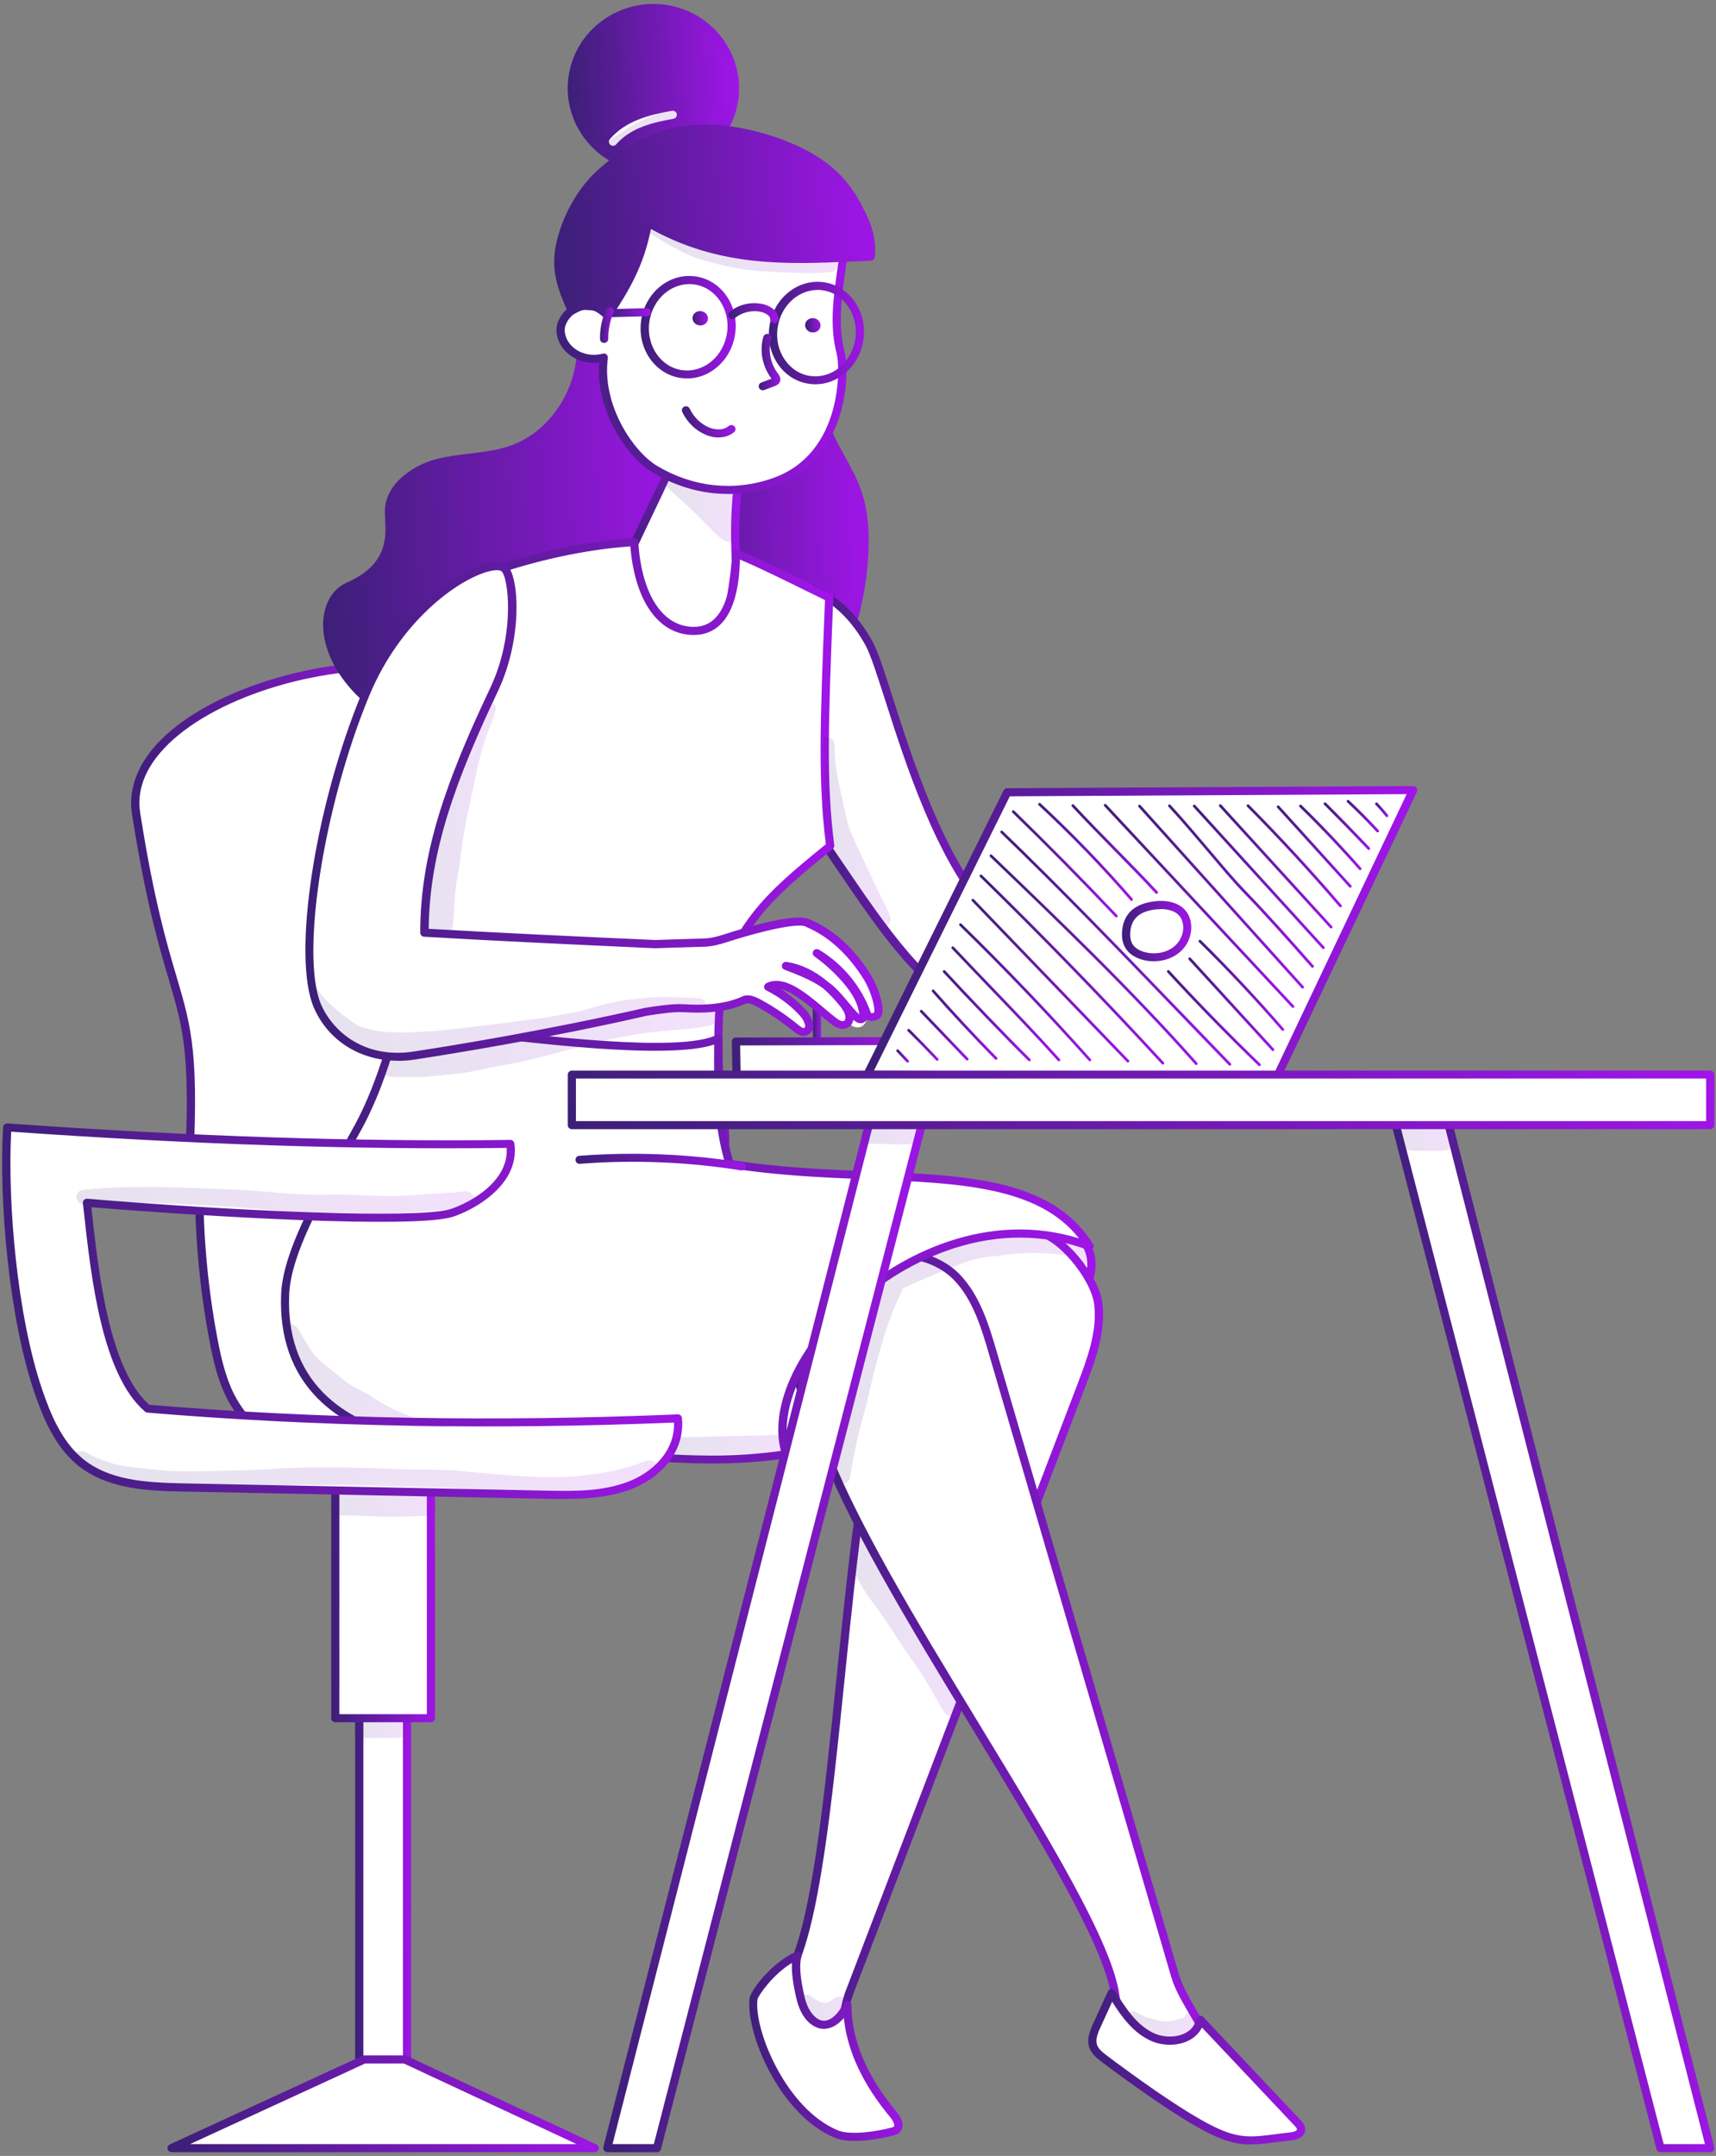 <svg width="379" height="476" viewBox="0 0 379 476" fill="none" xmlns="http://www.w3.org/2000/svg">
<rect x="0" y="0" width="379" height="476" fill="#808080" stroke="none"/>
<g style="mix-blend-mode:darken">
<path d="M90.295 147.264C62.66 145.146 26.997 160.235 30.032 179.611C37.843 229.269 44.326 214.569 41.453 262.322C46.57 261.846 42.674 265.269 47.809 265.428C64.294 265.922 80.778 266.398 96.921 265.428C100.513 242.822 94.874 219.864 92.019 197.134C89.918 180.387 89.326 163.429 90.295 147.282V147.264Z" fill="white"/>
<path d="M76.125 266.875C83.128 266.875 90.114 266.716 96.973 266.293C97.404 266.275 97.745 265.957 97.817 265.534C100.6 247.993 97.853 230.063 95.195 212.716C94.405 207.564 93.579 202.216 92.933 196.993C90.814 180.175 90.239 163.446 91.209 147.299C91.245 146.823 90.868 146.399 90.383 146.364C70.074 144.811 45.742 152.523 34.968 163.94C30.317 168.864 28.306 174.334 29.15 179.734C32.203 199.111 35.094 208.905 37.213 216.052C40.606 227.487 42.312 233.24 40.553 262.251C40.553 262.516 40.642 262.763 40.822 262.94C41.02 263.116 41.271 263.204 41.54 263.187C43.444 263.01 43.551 263.328 43.785 263.945C44.216 265.075 44.88 266.204 47.789 266.275C57.127 266.557 66.644 266.822 76.125 266.822V266.875ZM96.147 264.563C80.273 265.498 63.807 265.004 47.861 264.528C45.922 264.475 45.76 263.998 45.509 263.345C45.114 262.322 44.575 261.404 42.438 261.387C44.108 232.905 42.366 227.063 38.972 215.558C36.871 208.463 33.98 198.722 30.964 179.47C30.192 174.564 31.987 169.746 36.315 165.158C46.604 154.27 69.751 146.84 89.377 148.093C88.48 164.081 89.072 180.599 91.155 197.222C91.82 202.481 92.628 207.828 93.436 212.999C96.039 229.975 98.733 247.534 96.183 264.563H96.147Z" fill="url(#paint0_linear_893_1558)"/>
<path d="M87.955 262.375C73.285 263.081 58.488 263.769 43.997 260.857C43.943 272.504 44.985 284.151 47.103 295.48C47.929 299.892 48.935 304.322 50.856 308.151C54.376 315.157 60.643 319.427 67.072 321.263C73.5 323.098 80.18 322.798 86.77 322.48C88.943 322.374 91.313 322.163 92.858 320.239C94.186 318.598 94.546 316.11 94.635 313.763C95.336 296.557 85.352 280.198 87.955 262.375Z" fill="white"/>
<path d="M79.195 323.61C81.744 323.61 84.294 323.486 86.808 323.363C89.268 323.239 91.836 322.957 93.56 320.786C95.158 318.81 95.445 315.845 95.535 313.798C95.859 305.822 93.901 297.916 91.998 290.275C89.771 281.292 87.455 272.01 88.855 262.498C88.891 262.234 88.819 261.969 88.622 261.775C88.442 261.581 88.191 261.475 87.904 261.492C73.502 262.181 58.616 262.887 44.161 259.992C43.891 259.94 43.622 259.992 43.407 260.169C43.191 260.345 43.065 260.592 43.065 260.857C43.011 272.557 44.053 284.257 46.19 295.639C46.998 299.998 48.021 304.569 50.015 308.539C53.337 315.157 59.28 319.974 66.786 322.11C70.88 323.274 75.046 323.592 79.177 323.592L79.195 323.61ZM86.916 263.328C85.785 272.787 88.047 281.892 90.238 290.716C92.106 298.233 94.045 306.016 93.722 313.745C93.65 315.545 93.398 318.122 92.141 319.692C90.867 321.263 88.855 321.492 86.719 321.598C80.29 321.898 73.646 322.233 67.325 320.416C60.322 318.422 54.755 313.922 51.667 307.763C49.781 303.986 48.776 299.557 47.986 295.339C45.938 284.416 44.897 273.192 44.897 261.969C58.849 264.581 73.107 263.998 86.916 263.345V263.328Z" fill="url(#paint1_linear_893_1558)"/>
<path d="M128.351 76.023C128.585 85.941 122.407 96.052 112.872 99.317C107.683 101.099 101.99 100.835 96.675 102.211C91.36 103.57 85.937 107.505 85.901 112.905C85.883 116.487 87.948 124.623 77.012 129.387C67.998 133.323 70.153 154.587 98.076 163.534C106.623 166.27 101.111 159.387 110.017 158.028C118.798 156.705 126.771 151.817 132.822 145.428C138.874 139.04 143.166 131.223 146.506 123.123C150.348 113.805 153.042 103.517 150.672 93.741C148.301 83.964 139.52 75.123 128.351 75.988V76.023Z" fill="url(#paint2_linear_893_1558)"/>
<path d="M101.268 165.052C103.333 165.052 104.105 163.958 104.841 162.493C105.595 161.011 106.368 159.493 110.139 158.911C118.506 157.64 126.803 153.07 133.465 146.046C138.87 140.346 143.413 132.952 147.327 123.476C152.247 111.546 153.594 102.035 151.529 93.546C149.195 83.929 140.234 74.188 128.257 75.123C127.772 75.158 127.413 75.564 127.431 76.023C127.664 85.994 121.415 95.435 112.563 98.47C109.761 99.423 106.852 99.776 103.764 100.146C101.358 100.429 98.844 100.729 96.438 101.346C90.961 102.758 85.035 106.976 84.999 112.905C84.999 113.382 85.035 113.929 85.053 114.511C85.286 118.552 85.645 124.676 76.649 128.593C73.147 130.111 71.136 134.011 71.388 138.74C71.801 146.805 78.983 158.364 97.802 164.399C99.257 164.858 100.388 165.07 101.268 165.07V165.052ZM129.855 76.835C140.109 76.835 147.704 85.447 149.787 93.952C151.763 102.052 150.452 111.229 145.675 122.805C141.85 132.087 137.433 139.287 132.172 144.846C125.779 151.587 117.86 155.964 109.887 157.164C105.2 157.87 104.069 160.075 103.243 161.699C102.471 163.217 102.112 163.905 98.377 162.705C80.42 156.952 73.596 146.152 73.219 138.652C73.004 134.664 74.62 131.434 77.421 130.217C87.549 125.805 87.136 118.393 86.902 114.405C86.866 113.84 86.849 113.329 86.849 112.923C86.884 107.929 92.11 104.329 96.94 103.076C99.239 102.493 101.663 102.193 104.033 101.929C107.086 101.576 110.228 101.188 113.209 100.182C122.511 96.988 129.173 87.282 129.299 76.888C129.496 76.888 129.694 76.888 129.891 76.888L129.855 76.835Z" fill="url(#paint3_linear_893_1558)"/>
<path d="M182.922 53.365C179.977 67.447 177.14 82.623 183.012 95.788C184.915 100.076 187.699 103.976 189.261 108.388C191.128 113.629 191.182 119.329 190.679 124.87C189.71 135.335 186.513 146.064 179.043 153.564C171.573 161.064 159.039 164.329 149.81 159.034C141.711 154.393 138.012 144.423 138.515 135.211C139.018 125.999 143.022 117.37 147.242 109.147C157.369 89.364 169.185 70.429 182.94 53.365H182.922Z" fill="url(#paint4_linear_893_1558)"/>
<path d="M159.987 162.493C166.936 162.493 174.298 159.582 179.685 154.182C186.419 147.44 190.423 137.611 191.591 124.958C192.219 118.058 191.77 112.694 190.136 108.105C189.202 105.476 187.838 103.023 186.527 100.641C185.593 98.964 184.641 97.217 183.851 95.453C178.321 83.047 180.565 69.141 183.815 53.559C183.905 53.153 183.69 52.747 183.313 52.571C182.935 52.394 182.487 52.5 182.217 52.818C169.216 68.912 157.185 87.723 146.411 108.758C142.245 116.911 138.115 125.646 137.594 135.176C137.02 145.711 141.617 155.382 149.338 159.811C152.517 161.629 156.198 162.493 159.987 162.493ZM181.283 56.876C178.41 71.276 176.884 84.282 182.181 96.158C182.989 97.994 183.977 99.758 184.929 101.47C186.204 103.782 187.532 106.182 188.412 108.67C189.957 113.011 190.388 118.129 189.777 124.782C188.646 137.011 184.821 146.487 178.392 152.929C170.635 160.711 158.532 163.005 150.254 158.258C143.125 154.164 138.869 145.146 139.408 135.264C139.911 126.07 143.951 117.529 148.027 109.552C158.083 89.911 169.27 72.212 181.283 56.876Z" fill="url(#paint5_linear_893_1558)"/>
<path d="M162.54 123.917C162.27 116.399 162.306 113.329 163.186 104.752C160.098 103.235 156.776 102.176 153.364 101.646C151.838 101.399 150.114 101.311 148.929 102.211C148.192 102.776 147.797 103.641 147.438 104.488C144.942 110.223 141.405 117.017 138.909 122.752C138.711 123.193 139.573 122.593 139.609 123.07C139.645 123.758 136.538 130.729 137.041 131.24C142.284 136.623 158.033 167.946 162.522 123.917H162.54Z" fill="white"/>
<path d="M153.146 147.952C153.577 147.952 153.99 147.899 154.421 147.793C158.964 146.611 161.927 138.829 163.436 124.005C163.436 123.97 163.436 123.917 163.436 123.882C163.166 116.311 163.22 113.276 164.082 104.841C164.118 104.47 163.92 104.117 163.579 103.958C160.401 102.388 157.007 101.311 153.505 100.764C151.889 100.499 149.86 100.358 148.37 101.505C147.436 102.229 146.969 103.288 146.61 104.135C145.371 106.993 143.845 110.17 142.354 113.24C140.864 116.329 139.337 119.523 138.08 122.399C137.847 122.946 138.08 123.317 138.188 123.458C138.278 123.582 138.404 123.652 138.511 123.723C138.314 124.287 138.009 125.082 137.739 125.787C135.962 130.464 135.782 131.258 136.393 131.876C137.183 132.687 138.296 134.205 139.553 135.952C143.288 141.087 148.28 147.97 153.146 147.97V147.952ZM161.622 123.882C159.862 141.017 156.486 145.411 153.954 146.064C149.896 147.123 144.563 139.764 141.025 134.893C139.822 133.234 138.763 131.77 137.901 130.834C138.027 130.04 138.924 127.676 139.427 126.37C140.307 124.04 140.541 123.405 140.505 122.999C140.487 122.682 140.343 122.399 140.11 122.223C141.277 119.611 142.641 116.752 143.97 113.999C145.461 110.911 147.005 107.717 148.244 104.841C148.549 104.152 148.89 103.358 149.465 102.917C150.399 102.193 151.943 102.335 153.2 102.529C156.325 103.023 159.359 103.958 162.197 105.299C161.388 113.364 161.353 116.47 161.604 123.917L161.622 123.882Z" fill="url(#paint6_linear_893_1558)"/>
<path d="M186.22 56.823C185.287 63.776 183.85 71.082 185.682 78C186.687 81.776 186.58 100.976 170.903 106.446C162.661 109.323 153.198 108.723 144.704 103.658C138.94 100.217 131.937 89.541 133.337 78.953C128.561 80.258 123.856 77.1 123.802 72.882C123.766 70.447 126.496 67.411 129.387 67.553C131.614 67.659 131.883 67.676 133.571 68.964C134.738 63.988 135.438 58.941 135.331 53.206C140.754 47.329 149.445 44.347 158.136 43.059C161.009 42.635 163.954 42.37 166.881 42.723C175.231 43.747 187.19 49.694 186.22 56.841V56.823Z" fill="white"/>
<path d="M160.754 109.076C164.256 109.076 167.775 108.476 171.223 107.276C187.115 101.735 187.797 82.447 186.558 77.77C184.996 71.859 185.894 65.576 186.756 59.488C186.882 58.641 187.007 57.776 187.115 56.929C187.402 54.847 186.738 52.764 185.158 50.735C181.369 45.917 172.983 42.547 167.003 41.806C163.735 41.4 160.485 41.77 158.007 42.141C150.77 43.2 140.84 45.882 134.663 52.57C134.501 52.729 134.43 52.959 134.43 53.188C134.501 57.917 134.052 62.47 132.975 67.429C131.916 66.776 131.233 66.723 129.42 66.635C127.911 66.564 126.295 67.217 125.02 68.435C123.673 69.706 122.883 71.364 122.901 72.864C122.937 75.017 124.015 77.029 125.9 78.423C127.714 79.764 130.048 80.329 132.329 80.047C131.52 90.829 138.578 101.029 144.252 104.399C149.441 107.488 155.08 109.058 160.772 109.058L160.754 109.076ZM164.005 43.429C164.92 43.429 165.854 43.482 166.788 43.588C172.408 44.276 180.255 47.4 183.739 51.829C185.014 53.453 185.553 55.094 185.337 56.7C185.23 57.547 185.104 58.394 184.978 59.241C184.08 65.488 183.164 71.964 184.817 78.211C185.499 80.77 186.343 100.111 170.613 105.599C162.119 108.564 153.087 107.594 145.186 102.899C139.852 99.723 132.885 89.4 134.25 79.058C134.286 78.758 134.178 78.476 133.945 78.264C133.711 78.07 133.406 78 133.119 78.088C130.982 78.67 128.701 78.264 126.995 77.011C125.577 75.97 124.751 74.453 124.715 72.864C124.715 71.876 125.325 70.659 126.277 69.741C127.211 68.859 128.324 68.382 129.33 68.435C131.485 68.541 131.538 68.541 133.011 69.653C133.262 69.829 133.586 69.882 133.873 69.776C134.16 69.67 134.376 69.441 134.447 69.141C135.722 63.653 136.297 58.676 136.243 53.541C142.079 47.435 151.417 44.947 158.276 43.923C159.91 43.676 161.904 43.447 164.005 43.447V43.429Z" fill="url(#paint7_linear_893_1558)"/>
<path d="M151.765 83.558C154.135 83.558 156.433 82.711 158.337 81.088C160.564 79.217 162 76.535 162.395 73.553C163.203 67.359 159.199 61.729 153.471 61.006C150.669 60.653 147.886 61.5 145.641 63.388C143.415 65.258 141.978 67.941 141.583 70.923C140.775 77.117 144.779 82.747 150.508 83.47C150.921 83.523 151.334 83.541 151.747 83.541L151.765 83.558ZM152.232 62.717C152.573 62.717 152.896 62.735 153.237 62.788C157.978 63.388 161.282 68.135 160.599 73.359C160.258 75.9 159.037 78.176 157.17 79.764C155.32 81.317 153.04 82.023 150.759 81.741C146.018 81.141 142.714 76.394 143.397 71.17C143.738 68.629 144.959 66.353 146.827 64.764C148.407 63.441 150.292 62.735 152.232 62.735V62.717Z" fill="url(#paint8_linear_893_1558)"/>
<path d="M180.098 84.847C182.468 84.847 184.767 83.999 186.67 82.376C188.897 80.505 190.334 77.823 190.729 74.841C191.537 68.647 187.532 63.017 181.804 62.294C179.003 61.941 176.219 62.788 173.975 64.676C171.748 66.547 170.312 69.229 169.917 72.211C169.522 75.194 170.222 78.141 171.892 80.505C173.58 82.905 176.04 84.405 178.841 84.758C179.254 84.811 179.667 84.847 180.098 84.847ZM180.565 64.006C180.906 64.006 181.229 64.023 181.571 64.076C186.311 64.676 189.615 69.423 188.933 74.647C188.592 77.188 187.371 79.464 185.503 81.052C183.654 82.623 181.373 83.311 179.093 83.029C176.812 82.747 174.783 81.494 173.4 79.517C171.982 77.523 171.389 75.017 171.73 72.459C172.071 69.917 173.292 67.641 175.16 66.053C176.74 64.729 178.626 64.023 180.565 64.023V64.006Z" fill="url(#paint9_linear_893_1558)"/>
<path d="M127.063 14.329C129.954 4.959 140.027 -0.317 149.563 2.524C159.098 5.365 164.467 15.265 161.576 24.635C158.685 34.006 148.611 39.282 139.076 36.441C129.541 33.6 124.172 23.7 127.063 14.329Z" fill="url(#paint10_linear_893_1558)"/>
<path d="M144.303 38.1C152.419 38.1 159.943 32.929 162.421 24.9C165.456 15.088 159.8 4.677 149.816 1.677C144.985 0.23 139.85 0.724 135.396 3.071C130.943 5.418 127.675 9.318 126.202 14.082C123.168 23.894 128.824 34.306 138.808 37.306C140.64 37.853 142.489 38.117 144.303 38.117V38.1ZM144.303 2.647C145.973 2.647 147.661 2.894 149.295 3.388C158.327 6.088 163.445 15.512 160.697 24.388C157.95 33.265 148.361 38.294 139.329 35.594C130.296 32.894 125.179 23.471 127.926 14.594C129.255 10.288 132.218 6.759 136.24 4.641C138.754 3.318 141.502 2.647 144.285 2.647H144.303Z" fill="url(#paint11_linear_893_1558)"/>
<path d="M134.207 69.653C138.786 62.665 141.605 57.653 143.113 49.147C160.029 58.976 176.082 57.282 192.297 56.665C192.639 53.965 192.064 51.176 190.915 48.618C188.113 42.335 184.612 36.9 174.843 32.612C167.984 29.612 158.772 27.618 151.356 28.677C143.975 29.718 137.637 33.635 132.483 38.347C128.371 42.088 124.905 48.229 123.684 54.282C122.643 59.471 123.918 63.3 126.288 68.576C127.617 67.87 128.874 67.165 130.418 67.447C131.962 67.729 132.95 68.506 134.243 69.653H134.207Z" fill="url(#paint12_linear_893_1558)"/>
<path d="M134.203 70.553C134.203 70.553 134.274 70.553 134.328 70.553C134.598 70.517 134.831 70.376 134.975 70.147C139.051 63.935 142.104 58.817 143.774 50.559C159.091 59.011 173.887 58.359 188.199 57.741C189.582 57.688 190.946 57.617 192.329 57.565C192.778 57.565 193.137 57.212 193.191 56.788C193.532 54.106 193.029 51.159 191.754 48.265C188.594 41.188 184.733 35.965 175.216 31.8C169.039 29.1 159.486 26.612 151.226 27.794C144.546 28.747 138.027 32.065 131.868 37.694C127.505 41.665 124.039 47.947 122.782 54.106C121.633 59.77 123.231 64.006 125.458 68.947C125.565 69.176 125.745 69.353 125.996 69.423C126.23 69.494 126.499 69.476 126.715 69.37L126.876 69.282C128.061 68.664 129.067 68.117 130.234 68.329C131.491 68.558 132.281 69.141 133.61 70.323C133.772 70.464 133.987 70.553 134.22 70.553H134.203ZM143.109 48.265C142.983 48.265 142.858 48.3 142.732 48.353C142.463 48.476 142.265 48.723 142.211 49.006C140.739 57.282 137.884 62.364 134.005 68.311C132.999 67.482 131.994 66.847 130.557 66.582C129.067 66.3 127.846 66.758 126.697 67.341C124.488 62.276 123.626 58.923 124.542 54.441C125.691 48.723 129.049 42.653 133.071 38.982C138.961 33.618 145.156 30.441 151.459 29.541C159.342 28.429 168.5 30.812 174.462 33.406C184.41 37.765 187.642 43.482 190.084 48.953C191.126 51.282 191.593 53.629 191.467 55.782C190.354 55.835 189.24 55.87 188.127 55.923C173.061 56.594 158.821 57.212 143.594 48.353C143.45 48.264 143.289 48.229 143.127 48.229L143.109 48.265Z" fill="url(#paint13_linear_893_1558)"/>
<path d="M158.698 96.582C159.991 96.582 161.176 96.194 162.128 95.417C162.505 95.099 162.558 94.535 162.235 94.164C161.912 93.794 161.337 93.741 160.96 94.058C159.38 95.347 157.261 94.641 156.651 94.394C154.783 93.635 153.239 92.135 152.323 90.211C152.108 89.77 151.569 89.576 151.12 89.788C150.671 89.999 150.474 90.529 150.689 90.97C151.802 93.299 153.67 95.099 155.968 96.035C156.884 96.405 157.818 96.599 158.716 96.599L158.698 96.582Z" fill="url(#paint14_linear_893_1558)"/>
<path d="M152.96 70.058C153.068 69.194 153.93 68.576 154.864 68.7C155.797 68.823 156.462 69.617 156.354 70.482C156.246 71.347 155.384 71.964 154.451 71.841C153.517 71.717 152.852 70.923 152.96 70.058Z" fill="url(#paint15_linear_893_1558)"/>
<path d="M177.83 71.612C177.938 70.747 178.8 70.129 179.734 70.253C180.667 70.376 181.332 71.17 181.224 72.035C181.116 72.9 180.254 73.517 179.321 73.394C178.387 73.27 177.723 72.476 177.83 71.612Z" fill="url(#paint16_linear_893_1558)"/>
<path d="M168.457 86.17C168.565 86.17 168.673 86.153 168.781 86.117L171.079 85.252C171.384 85.147 172.013 84.9 172.264 84.264C172.57 83.488 172.067 82.817 171.833 82.499C170.163 80.294 169.589 77.417 170.343 74.841C170.487 74.364 170.199 73.87 169.714 73.747C169.23 73.623 168.727 73.888 168.601 74.364C167.703 77.47 168.386 80.929 170.379 83.576C170.379 83.576 170.379 83.594 170.415 83.611L168.152 84.458C167.685 84.635 167.452 85.147 167.631 85.605C167.775 85.958 168.116 86.17 168.475 86.17H168.457Z" fill="url(#paint17_linear_893_1558)"/>
<path d="M171.026 71.382C171.511 71.382 171.924 70.994 171.924 70.5C171.96 68.788 170.308 67.606 168.656 67.182C166.07 66.529 163.125 67.182 161.168 68.876C160.791 69.194 160.755 69.758 161.078 70.129C161.401 70.5 161.976 70.535 162.353 70.217C163.88 68.911 166.178 68.4 168.207 68.894C169.141 69.123 170.129 69.758 170.111 70.447C170.111 70.941 170.506 71.347 171.008 71.347L171.026 71.382Z" fill="url(#paint18_linear_893_1558)"/>
<path d="M134.968 70.022C134.968 70.022 134.968 70.022 134.985 70.022L142.869 69.828C143.371 69.828 143.766 69.404 143.748 68.911C143.748 68.417 143.335 68.011 142.815 68.047L134.932 68.241C134.429 68.241 134.034 68.664 134.052 69.157C134.052 69.634 134.465 70.022 134.95 70.022H134.968Z" fill="url(#paint19_linear_893_1558)"/>
<path d="M135.397 32.188C135.649 32.188 135.918 32.082 136.098 31.87C137.462 30.282 139.366 28.976 141.772 28.023C144.017 27.141 146.441 26.629 148.739 26.224C149.224 26.135 149.565 25.676 149.476 25.182C149.386 24.706 148.919 24.388 148.416 24.459C146.028 24.882 143.478 25.412 141.09 26.365C138.396 27.424 136.259 28.888 134.697 30.723C134.374 31.094 134.428 31.659 134.805 31.976C134.966 32.118 135.182 32.188 135.379 32.188H135.397Z" fill="white"/>
<path d="M133.439 75.723C133.942 75.723 134.337 75.317 134.337 74.823C134.319 72.864 134.714 70.87 135.487 69.07C135.684 68.612 135.469 68.1 135.002 67.906C134.535 67.712 134.014 67.923 133.817 68.382C132.937 70.411 132.488 72.653 132.524 74.841C132.524 75.335 132.937 75.723 133.422 75.723H133.439Z" fill="url(#paint20_linear_893_1558)"/>
<g opacity="0.13">
<path d="M158.801 23.841C158.316 23.524 157.706 23.541 157.149 23.471C156.233 23.418 155.317 23.4 154.42 23.453C149.05 23.559 143.843 25.324 139.21 27.918C137.989 28.623 136.858 29.453 135.709 30.247C135.044 30.759 134.2 31.218 133.859 31.994C132.889 33.918 135.475 35.753 137.073 34.288C139.515 32.1 144.418 29.435 147.74 28.553C150.936 27.6 151.708 27.565 154.617 27.406C155.443 27.353 156.269 27.318 157.113 27.335C157.813 27.406 158.586 27.371 159.124 26.841C160.058 26.029 159.896 24.459 158.837 23.824L158.801 23.841Z" fill="url(#paint21_linear_893_1558)"/>
</g>
<g opacity="0.13">
<path d="M184.811 57.829C184.524 57.3 183.914 57 183.321 57.053C183.123 57.053 182.046 57.123 181.813 57.141C180.161 57.247 178.491 57.423 176.839 57.423C173.66 57.335 170.464 57.458 167.286 57.035C163.443 56.717 160.067 56.029 155.703 54.847C151.843 53.717 149.023 52.182 145.27 49.747C144.624 49.394 143.995 48.706 143.187 48.882C142.2 49.076 141.948 50.505 142.828 51.017C146.94 53.664 151.142 56.347 155.937 57.617C158.702 58.429 161.539 59.047 164.377 59.505C166.657 59.805 168.955 59.911 171.254 60.053C174.738 60.194 178.221 60.423 181.723 60.211C182.28 60.194 182.854 60.123 183.411 60.07C183.734 60.017 184.093 59.982 184.345 59.752C184.973 59.364 185.153 58.482 184.811 57.864V57.829Z" fill="url(#paint22_linear_893_1558)"/>
</g>
<g opacity="0.13">
<path d="M162.445 117.793C162.445 117.193 162.463 116.576 162.481 115.976C162.427 114.829 162.427 113.682 162.571 112.535C162.607 111.441 162.642 110.364 162.66 109.27C162.66 109.146 162.714 109.041 162.786 108.97C162.786 108.882 162.786 108.811 162.786 108.723C162.768 108.458 162.912 108.317 163.109 108.264C162.553 107.541 161.403 107.946 160.542 108.07C159.931 108.158 159.213 108.246 157.938 108.158C156.896 108.123 153.79 107.346 152.838 107.276C152.497 107.276 152.227 107.399 152.03 107.594C151.563 107.205 151.096 106.817 150.647 106.429C150.342 106.182 150.055 105.917 149.749 105.67C148.923 105.423 148.115 105.158 147.325 104.841C147.307 104.946 147.271 105.035 147.235 105.123C147.2 105.246 147.164 105.37 147.11 105.476C147.056 105.564 147.002 105.635 146.948 105.705C146.751 106.005 146.517 106.288 146.32 106.588C146.374 106.676 146.427 106.746 146.499 106.817C149.085 109.252 151.814 111.564 154.311 114.088C155.55 115.358 156.824 116.593 158.081 117.846C158.656 118.34 159.177 118.94 159.841 119.293C159.841 119.293 159.841 119.293 159.823 119.293C159.823 119.293 159.841 119.293 159.859 119.311C159.877 119.311 159.913 119.329 159.931 119.346C159.985 119.382 160.039 119.399 160.093 119.417C160.164 119.452 160.254 119.488 160.326 119.523C160.326 119.523 160.344 119.523 160.362 119.523C160.506 119.576 160.649 119.593 160.793 119.611C161.368 119.646 161.834 119.346 162.104 118.923C162.229 118.852 162.337 118.746 162.409 118.64C162.409 118.358 162.445 118.058 162.445 117.776V117.793Z" fill="url(#paint23_linear_893_1558)"/>
</g>
<path d="M173.659 321.086C185.601 320.715 188.51 315.615 193.789 313.78C202.749 310.674 206.197 309.986 214.386 305.239C220.473 301.71 226.022 297.333 231.534 292.974C234.318 290.786 237.137 288.545 239.04 285.58C240.944 282.616 241.788 278.769 240.297 275.592C238.232 271.163 232.648 269.574 227.71 269.169C223.526 268.833 219.306 268.957 215.122 269.257C200.918 270.298 186.068 273.845 176.012 283.745C169.314 290.327 165.273 299.468 164.932 308.768C164.842 311.362 169.457 307.692 170.804 309.933C172.151 312.174 170.158 314.38 173.641 321.068L173.659 321.086Z" fill="white"/>
<path d="M173.656 321.968C173.656 321.968 173.674 321.968 173.692 321.968C182.15 321.704 186.316 319.074 189.674 316.957C191.218 315.986 192.547 315.139 194.109 314.61C195.815 314.027 197.305 313.516 198.688 313.057C204.596 311.08 208.151 309.88 214.867 305.998C221.026 302.433 226.683 297.969 232.124 293.663C234.799 291.563 237.834 289.163 239.827 286.057C242.108 282.51 242.611 278.363 241.138 275.222C238.804 270.21 232.591 268.675 227.796 268.286C224.097 267.986 220.057 268.022 215.065 268.375C197.108 269.698 184.125 274.516 175.38 283.11C168.521 289.851 164.39 299.204 164.049 308.733C164.031 309.404 164.229 309.916 164.642 310.251C165.396 310.851 166.455 310.604 167.551 310.339C168.808 310.039 169.724 309.863 170.029 310.374C170.424 311.027 170.442 311.733 170.478 312.774C170.532 314.627 170.604 317.168 172.848 321.457C173.01 321.757 173.315 321.933 173.656 321.933V321.968ZM222.499 269.857C224.313 269.857 226.018 269.928 227.635 270.051C231.944 270.404 237.493 271.71 239.468 275.945C240.923 279.051 239.791 282.704 238.265 285.086C236.433 287.945 233.65 290.133 230.957 292.269C225.552 296.539 219.949 300.951 213.898 304.445C207.343 308.239 203.842 309.421 198.06 311.363C196.677 311.821 195.169 312.333 193.463 312.916C191.703 313.533 190.23 314.451 188.668 315.439C185.418 317.486 181.755 319.798 174.195 320.133C172.399 316.498 172.327 314.327 172.291 312.721C172.256 311.539 172.22 310.533 171.591 309.474C170.568 307.798 168.503 308.292 167.138 308.61C166.725 308.716 166.15 308.839 165.863 308.839C165.863 308.839 165.863 308.804 165.863 308.786C166.186 299.698 170.119 290.786 176.673 284.363C185.095 276.086 197.7 271.428 215.208 270.139C217.884 269.945 220.29 269.839 222.499 269.839V269.857Z" fill="url(#paint24_linear_893_1558)"/>
<path d="M187.625 439.886C204.666 395.274 221.725 350.68 238.766 306.069C241.011 300.192 243.309 294.016 242.573 287.928C241.837 281.84 233.954 272.504 229.123 272.099C218.995 266.099 192.742 264.422 192.437 278.557C192.347 283.198 198.327 294.351 196.873 298.71C185.362 333.298 185.326 415.727 174.408 435.562C166.31 450.28 173.888 452.962 179.796 458.591C180.514 459.28 181.501 459.915 182.471 459.58C183.387 459.244 183.836 458.221 184.159 457.303C186.206 451.444 185.632 445.056 187.607 439.886H187.625Z" fill="white"/>
<path d="M181.929 460.568C182.27 460.568 182.557 460.497 182.809 460.409C184.066 459.95 184.64 458.733 185.035 457.585C186.095 454.568 186.472 451.462 186.831 448.462C187.19 445.497 187.531 442.691 188.483 440.186L239.624 306.369C241.797 300.687 244.257 294.245 243.485 287.804C242.713 281.346 234.65 271.887 229.425 271.216C221.613 266.699 205.686 264.881 197.372 269.381C193.637 271.41 191.625 274.569 191.536 278.522C191.5 280.675 192.595 283.922 193.762 287.363C195.163 291.51 196.761 296.222 196.025 298.428C190.404 315.333 187.531 343.286 184.766 370.321C181.875 398.486 179.145 425.097 173.633 435.121C166.378 448.303 171.316 452.486 176.56 456.897C177.439 457.638 178.337 458.397 179.181 459.209C180.259 460.233 181.192 460.533 181.929 460.533V460.568ZM186.777 439.568C185.754 442.268 185.394 445.18 185.017 448.25C184.658 451.162 184.299 454.18 183.311 457.003C183.06 457.709 182.719 458.538 182.18 458.732C181.641 458.927 180.941 458.415 180.438 457.956C179.54 457.109 178.625 456.333 177.727 455.574C172.663 451.286 168.659 447.897 175.213 435.986C180.905 425.645 183.653 398.856 186.562 370.515C189.327 343.569 192.182 315.722 197.749 298.992C198.664 296.222 197.048 291.44 195.486 286.816C194.427 283.675 193.313 280.428 193.349 278.575C193.421 275.24 195.073 272.681 198.251 270.951C206.117 266.681 221.308 268.499 228.652 272.857C228.778 272.928 228.904 272.963 229.048 272.981C233.429 273.351 240.989 282.351 241.671 288.034C242.39 294.051 240.019 300.263 237.918 305.769L186.777 439.586V439.568Z" fill="url(#paint25_linear_893_1558)"/>
<path d="M259.54 436.179C246.144 390.386 232.731 344.592 219.335 298.816C217.575 292.78 215.654 286.48 211.362 282.033C207.07 277.586 199.636 275.786 195.524 278.292C183.744 279.422 174.371 292.304 176.4 304.569C177.154 309.139 179.776 313.145 181.248 317.486C193.01 351.986 243.038 418.144 246.324 440.468C248.766 457.02 256.47 454.726 264.64 455.785C265.628 455.909 266.813 455.856 267.387 455.009C267.926 454.215 267.657 453.121 267.352 452.203C265.43 446.291 261.103 441.509 259.54 436.197V436.179Z" fill="white"/>
<path d="M265.374 456.721C266.936 456.721 267.726 456.068 268.121 455.485C268.858 454.391 268.57 453.068 268.193 451.921C267.206 448.885 265.625 446.168 264.081 443.538C262.573 440.944 261.136 438.491 260.382 435.933L220.177 298.569C218.471 292.745 216.531 286.128 212.006 281.416C207.481 276.704 199.688 274.887 195.216 277.428C189.722 278.028 184.406 281.134 180.582 286.022C176.29 291.51 174.44 298.304 175.482 304.71C175.967 307.657 177.206 310.375 178.391 313.004C179.091 314.557 179.827 316.163 180.366 317.769C186.112 334.639 200.801 358.745 214.987 382.074C229.766 406.374 243.736 429.315 245.406 440.609C247.597 455.432 254.097 455.891 260.975 456.368C262.124 456.456 263.309 456.526 264.494 456.685C264.799 456.721 265.087 456.738 265.356 456.738L265.374 456.721ZM200.083 278.028C203.656 278.028 207.912 279.739 210.695 282.616C214.933 287.01 216.801 293.398 218.453 299.045L258.658 436.409C259.466 439.18 260.957 441.721 262.519 444.403C264.009 446.944 265.536 449.574 266.469 452.432C266.703 453.138 266.918 454.021 266.613 454.479C266.29 454.956 265.428 454.956 264.746 454.868C263.506 454.709 262.303 454.621 261.118 454.55C254.456 454.091 249.177 453.721 247.202 440.309C245.496 428.662 231.435 405.58 216.549 381.121C202.399 357.88 187.782 333.863 182.09 317.169C181.515 315.475 180.761 313.833 180.043 312.245C178.84 309.616 177.709 307.11 177.26 304.392C176.29 298.48 178.014 292.163 182 287.081C185.574 282.528 190.512 279.634 195.594 279.157C195.737 279.157 195.863 279.104 195.989 279.034C197.102 278.345 198.538 278.028 200.083 278.028Z" fill="url(#paint26_linear_893_1558)"/>
<path d="M173.453 128.47C177.17 128.664 186.059 131.24 192.003 142.146C195.845 149.205 203.154 184.146 218.04 201.034C221.56 205.022 224.81 178.481 229.856 180.246C234.812 181.975 240.54 184.887 240.917 190.04C241.205 194.063 237.829 197.575 234.058 199.163C225.959 202.587 222.924 219.175 214.179 220.375C201.681 222.104 179.936 179.064 176.919 180.634C174.136 182.081 171.262 132.687 173.435 128.452L173.453 128.47Z" fill="white"/>
<path d="M213.442 221.328C213.729 221.328 214.017 221.31 214.304 221.275C219.404 220.569 222.618 215.24 225.724 210.069C228.274 205.834 230.896 201.475 234.398 199.993C238.312 198.334 242.137 194.593 241.796 189.987C241.473 185.505 237.666 182.046 230.142 179.417C229.513 179.205 228.867 179.24 228.256 179.54C225.976 180.669 224.396 185.169 222.241 191.928C221.217 195.14 219.691 199.94 218.757 200.522C218.739 200.522 218.721 200.487 218.685 200.452C208.252 188.611 201.572 167.752 197.155 153.97C195.341 148.323 193.923 143.858 192.756 141.723C185.591 128.593 174.673 127.64 173.452 127.57C173.093 127.57 172.752 127.746 172.59 128.064C170.938 131.258 172.141 152.681 172.267 155.117C172.59 160.728 173.829 179.205 175.876 181.199C176.217 181.517 176.648 181.64 177.043 181.534C178.229 182.169 181.856 187.516 185.07 192.246C193.438 204.581 204.805 221.346 213.37 221.346L213.442 221.328ZM229.37 181.058C229.37 181.058 229.495 181.058 229.549 181.093C236.319 183.458 239.731 186.405 240 190.111C240.27 193.834 236.912 196.993 233.697 198.352C229.657 200.063 226.874 204.687 224.18 209.152C221.163 214.163 218.308 218.91 214.053 219.493C206.529 220.552 194.569 202.905 186.65 191.24C181.012 182.928 178.731 179.699 177.097 179.699C177.097 179.699 177.097 179.699 177.079 179.699C176.217 177.934 174.942 168.987 174.116 154.781C173.416 142.64 173.416 132.229 174.063 129.405C176.666 129.74 185.232 131.629 191.193 142.552C192.271 144.529 193.671 148.923 195.467 154.481C199.92 168.422 206.672 189.475 217.357 201.599C218.039 202.358 218.739 202.358 219.098 202.287C220.912 201.916 222.025 198.652 224.001 192.44C225.401 188.028 227.323 181.975 229.082 181.111C229.19 181.058 229.28 181.04 229.37 181.04V181.058Z" fill="url(#paint27_linear_893_1558)"/>
<path d="M132.545 259.092C117.515 263.063 101.174 262.057 86.773 256.269C85.875 255.916 84.959 255.51 84.294 254.804C82.553 252.951 83.307 250.022 84.043 247.622C89.789 228.828 87.85 208.71 89.34 189.14C90.993 167.54 96.936 146.258 106.759 126.864C116.994 123.193 128.468 120.423 140.087 119.699C140.805 130.746 144.989 138.423 151.992 139.234C155.799 139.676 162.551 138.634 162.551 122.223C168.189 124.429 179.215 130.076 183.165 131.946C182.016 160.517 181.603 172.693 183.381 186.775C177.67 191.452 171.439 196.358 166.932 202.163C162.407 207.969 159.085 214.904 159.013 221.416C158.403 229.551 158.618 237.74 159.678 245.84C160.216 249.987 160.881 254.522 158.654 258.069C157.343 260.134 155.206 261.563 152.98 262.639C144.36 266.839 134.304 266.628 132.563 259.11L132.545 259.092Z" fill="white"/>
<path d="M142.113 266.239C145.56 266.239 149.511 265.269 153.354 263.398C156.209 262.004 158.184 260.398 159.387 258.492C161.739 254.787 161.129 250.145 160.59 246.069L160.536 245.698C159.495 237.669 159.279 229.516 159.89 221.452C159.962 215.646 162.709 208.993 167.629 202.675C171.723 197.416 177.236 192.916 182.551 188.575L183.934 187.446C184.168 187.252 184.293 186.952 184.257 186.652C182.498 172.64 182.893 160.499 184.042 131.964C184.042 131.611 183.862 131.276 183.539 131.134C182.534 130.658 181.061 129.934 179.337 129.07C174.166 126.529 167.109 123.035 162.871 121.376C162.601 121.27 162.278 121.305 162.027 121.464C161.775 121.623 161.632 121.905 161.632 122.205C161.632 129.582 160.267 134.505 157.573 136.852C156.119 138.123 154.323 138.599 152.079 138.334C145.83 137.593 141.664 130.605 140.963 119.629C140.963 119.399 140.838 119.17 140.658 119.011C140.478 118.852 140.245 118.782 139.994 118.799C129.309 119.47 117.691 121.976 106.414 126.017C106.199 126.087 106.019 126.246 105.911 126.458C96.107 145.834 90.056 167.487 88.403 189.069C87.937 195.14 87.811 201.352 87.667 207.352C87.38 220.693 87.075 234.475 83.142 247.357C82.298 250.128 81.562 253.251 83.591 255.404C84.363 256.216 85.405 256.675 86.392 257.081C100.74 262.851 116.847 263.928 131.859 260.169C132.613 262.392 134.14 264.087 136.33 265.11C137.965 265.869 139.922 266.239 142.077 266.239H142.113ZM182.426 186.387L181.42 187.199C176.015 191.611 170.431 196.181 166.211 201.599C161.057 208.216 158.184 215.24 158.094 221.381C157.484 229.516 157.699 237.793 158.759 245.928L158.812 246.298C159.333 250.287 159.872 254.398 157.861 257.557C156.837 259.181 155.095 260.557 152.546 261.81C146.889 264.563 140.856 265.216 137.139 263.504C135.163 262.587 133.906 261.034 133.403 258.898C133.35 258.669 133.206 258.457 132.99 258.334C132.775 258.21 132.524 258.175 132.29 258.245C117.404 262.181 101.368 261.192 87.111 255.457C86.267 255.122 85.477 254.769 84.956 254.222C83.573 252.757 84.202 250.181 84.902 247.887C88.906 234.775 89.212 220.869 89.499 207.405C89.625 201.422 89.768 195.246 90.217 189.211C91.833 167.981 97.777 146.664 107.384 127.57C118.086 123.758 129.058 121.376 139.221 120.635C140.155 132.034 144.86 139.287 151.863 140.117C154.611 140.434 156.945 139.799 158.777 138.193C161.686 135.652 163.248 130.729 163.427 123.546C167.647 125.311 173.86 128.382 178.511 130.676C179.966 131.399 181.241 132.017 182.21 132.493C181.079 160.393 180.702 172.552 182.39 186.405L182.426 186.387Z" fill="url(#paint28_linear_893_1558)"/>
<path d="M180.503 204.687C186.41 208.34 190.971 213.987 193.342 220.428C193.665 221.293 193.952 222.246 193.701 223.145C193.45 224.045 192.444 224.787 191.367 224.416C191.582 225.404 190.918 226.498 189.93 226.781C188.942 227.063 187.775 226.498 187.398 225.563C187.129 226.145 186.357 226.375 185.71 226.234C185.064 226.093 184.525 225.687 184.022 225.281C182.675 224.24 181.329 223.198 180 222.157C178.258 220.816 176.516 219.457 174.541 218.504C173.464 217.975 172.314 217.569 171.327 216.881C169.315 215.451 168.328 212.734 169.046 210.404C169.693 208.322 171.47 206.787 173.266 205.499C174.2 204.828 175.205 204.193 176.355 204.052C178.025 203.857 179.659 204.793 180.521 204.687H180.503Z" fill="white"/>
<path d="M87.843 225.863C87.394 226.252 84.826 238.163 79.331 248.434C73.836 258.704 63.457 274.692 62.972 285.704C61.787 312.474 86.298 319.057 101.634 318.827C126.54 318.439 148.986 324.81 173.659 321.086C166.638 300.122 205.011 261.704 240.62 275.169C227.96 254.804 194.902 262.445 161.125 256.992C158.413 247.94 158.575 240.087 158.647 229.304C147.908 234.599 99.371 226.781 87.843 225.863Z" fill="white"/>
<path d="M157.069 323.133C162.582 323.133 168.148 322.816 173.805 321.951C174.074 321.916 174.308 321.757 174.433 321.545C174.577 321.316 174.613 321.051 174.523 320.804C171.614 312.122 177.073 299.363 188.098 289.057C200.166 277.763 220.223 268.41 240.317 275.998C240.676 276.139 241.089 276.034 241.341 275.734C241.592 275.434 241.628 275.028 241.412 274.692C232.452 260.275 213.705 259.498 191.995 258.616C182.245 258.21 172.153 257.804 161.863 256.181C159.457 247.851 159.511 240.598 159.565 230.628V229.304C159.565 228.987 159.421 228.704 159.152 228.546C158.883 228.387 158.541 228.369 158.272 228.51C150.102 232.534 118.677 228.652 99.912 226.34C94.633 225.687 90.467 225.175 87.935 224.981C87.684 224.981 87.45 225.034 87.271 225.193C86.965 225.457 86.876 225.74 86.157 228.175C84.972 232.199 82.53 240.581 78.561 248.01C77.538 249.934 76.317 252.069 75.042 254.328C69.457 264.21 62.508 276.51 62.095 285.651C61.682 295.145 64.394 302.927 70.158 308.751C80.501 319.198 96.895 319.763 101.672 319.692C111.674 319.533 121.425 320.486 130.852 321.421C139.417 322.269 148.162 323.116 157.087 323.116L157.069 323.133ZM172.494 320.345C158.29 322.339 145.02 321.051 130.996 319.674C121.514 318.739 111.728 317.786 101.618 317.945C97.021 318.033 81.273 317.469 71.433 307.533C66.028 302.063 63.478 294.739 63.873 285.739C64.25 277.004 71.091 264.916 76.586 255.193C77.861 252.916 79.082 250.781 80.124 248.84C84.182 241.251 86.678 232.746 87.863 228.669C88.079 227.946 88.276 227.257 88.42 226.799C90.952 227.028 94.83 227.504 99.643 228.104C117.761 230.346 147.534 234.016 157.733 230.628C157.662 240.969 157.626 248.434 160.265 257.24C160.355 257.575 160.642 257.804 160.984 257.857C171.578 259.569 181.903 259.992 191.887 260.398C211.873 261.21 229.292 261.934 238.306 273.422C218.32 267.245 198.765 276.581 186.824 287.751C175.529 298.322 169.998 310.974 172.476 320.345H172.494Z" fill="url(#paint29_linear_893_1558)"/>
<path d="M180.47 230.187C180.973 230.187 181.368 229.781 181.368 229.287L181.296 222.405C181.296 221.91 180.883 221.522 180.398 221.522C179.895 221.522 179.5 221.928 179.5 222.422L179.572 229.305C179.572 229.799 179.985 230.187 180.47 230.187Z" fill="url(#paint30_linear_893_1558)"/>
<path d="M79.366 363.668H89.924V459.508H79.366V363.668Z" fill="white"/>
<path d="M79.342 460.408H89.901C90.403 460.408 90.799 460.003 90.799 459.526V363.686C90.799 363.191 90.386 362.803 89.901 362.803H79.342C78.839 362.803 78.444 363.209 78.444 363.686V459.526C78.444 460.02 78.857 460.408 79.342 460.408ZM89.003 458.626H80.258V364.55H89.003V458.626Z" fill="url(#paint31_linear_893_1558)"/>
<path d="M187.135 442.691C187.153 451.85 191.786 460.25 197.37 466.955C198.106 467.838 198.879 469.285 198.107 470.132C197.837 470.414 197.46 470.52 197.101 470.626C193.851 471.491 187.799 472.479 184.711 471.191C172.805 466.232 165.605 448.391 166.413 441.367C166.556 440.097 170.92 434.009 176.109 431.785C175.355 434.397 176.199 438.615 176.846 441.262C177.402 443.538 178.587 445.779 180.509 446.732C182.43 447.685 185.124 446.767 187.135 442.709V442.691Z" fill="white"/>
<path d="M188.783 472.691C191.854 472.691 195.265 472.038 197.348 471.473C197.743 471.367 198.336 471.208 198.785 470.714C199.719 469.691 199.467 468.032 198.085 466.373C191.441 458.397 188.065 450.438 188.047 442.673C188.047 442.267 187.759 441.897 187.346 441.809C186.933 441.72 186.52 441.915 186.323 442.285C185.335 444.262 184.096 445.585 182.839 446.009C182.175 446.238 181.51 446.203 180.918 445.903C179.463 445.197 178.314 443.415 177.74 441.032C176.734 436.832 176.483 433.797 177.003 432.015C177.093 431.679 177.003 431.326 176.734 431.097C176.465 430.868 176.105 430.815 175.782 430.956C170.485 433.232 165.744 439.497 165.547 441.262C164.685 448.744 172.065 466.867 184.384 472.003C185.587 472.497 187.149 472.691 188.801 472.691H188.783ZM186.377 445.55C187.113 452.82 190.561 460.197 196.666 467.52C197.348 468.35 197.69 469.25 197.42 469.532C197.33 469.638 197.061 469.708 196.846 469.761C193.613 470.626 187.795 471.508 185.048 470.361C173.645 465.614 166.516 448.32 167.289 441.473C167.432 440.662 170.7 435.897 174.92 433.391C174.795 435.403 175.136 438.068 175.944 441.456C176.357 443.167 177.434 446.22 180.074 447.509C181.115 448.02 182.265 448.091 183.396 447.703C184.222 447.438 185.281 446.838 186.359 445.55H186.377Z" fill="url(#paint32_linear_893_1558)"/>
<path d="M74.081 321.086H95.199V379.374H74.081V321.086Z" fill="white"/>
<path d="M74.058 380.256H95.175C95.678 380.256 96.073 379.851 96.073 379.374V321.086C96.073 320.592 95.66 320.204 95.175 320.204H74.058C73.555 320.204 73.16 320.61 73.16 321.086V379.374C73.16 379.868 73.573 380.256 74.058 380.256ZM94.277 378.474H74.956V321.969H94.277V378.474Z" fill="url(#paint33_linear_893_1558)"/>
<path d="M173.552 213.228C179.136 214.093 183.284 217.922 186.211 221.557C186.965 222.493 187.648 223.604 187.576 224.804C187.54 225.21 187.414 225.634 187.127 225.916C186.714 226.304 186.067 226.375 185.529 226.216C184.972 226.057 184.505 225.722 184.056 225.387C181.04 223.093 178.364 220.322 175.042 218.504C173.372 217.587 171.289 216.934 169.619 217.834C172.348 219.228 174.88 221.046 176.963 223.251C177.502 223.834 178.023 224.434 178.328 225.157C178.633 225.881 178.974 226.922 178.364 227.434C177.376 228.246 176.694 227.699 175.994 227.187C173.228 224.91 170.337 222.951 167.285 221.328C166.333 220.834 165.184 220.357 164.214 220.816C163.37 221.222 159.33 223.093 151.518 222.616C148.861 222.457 146.221 222.846 142.809 223.357C124.978 227.434 105.675 230.875 91.542 233.046C80.984 234.651 73.226 229.304 70.12 222.193C65.487 211.622 70.066 178.975 80.697 153.352C89.549 131.999 107.775 123.087 111.205 125.346C113.306 126.723 114.922 139.976 109.086 152.276C100.108 171.211 93.715 187.516 93.715 205.922C110.613 206.91 127.636 207.687 144.659 208.463C146.167 208.393 153.655 208.181 155.505 208.128C157.067 208.075 158.611 207.687 160.102 207.21C165.291 205.534 176.371 202.34 178.579 203.91C183.823 206.099 188.294 210.51 191.58 215.822C193.412 218.804 194.651 223.534 193.681 224.222C193.053 224.646 192.173 224.769 191.598 224.169C189.677 218.487 185.619 213.528 180.411 210.44C182.799 212.152 184.99 214.146 186.911 216.369C188.851 218.628 190.557 221.275 190.718 224.222C190.718 224.451 190.718 224.699 190.575 224.875C190.215 225.316 189.497 224.963 189.102 224.557C187.091 222.616 185.565 220.216 183.464 218.363C180.842 216.052 177.502 214.746 173.605 213.228H173.552Z" fill="white"/>
<path d="M87.892 234.228C89.132 234.228 90.388 234.14 91.681 233.928C99.762 232.693 120.915 229.287 142.984 224.24C146.127 223.763 148.856 223.34 151.478 223.499C158.589 223.94 162.773 222.51 164.622 221.61C165.233 221.31 166.131 221.716 166.867 222.104C169.83 223.675 172.631 225.546 175.432 227.857L175.522 227.928C176.204 228.422 177.461 229.357 178.97 228.104C179.76 227.434 179.832 226.34 179.185 224.804C178.826 223.94 178.234 223.251 177.641 222.634C176.151 221.046 174.427 219.634 172.505 218.416C173.26 218.593 173.996 218.928 174.624 219.263C176.761 220.446 178.611 221.999 180.568 223.64C181.52 224.451 182.525 225.281 183.531 226.057C184.052 226.446 184.608 226.851 185.309 227.046C186.242 227.31 187.194 227.099 187.787 226.516C188.146 226.181 188.379 225.704 188.469 225.157C188.684 225.369 189.403 225.969 190.229 225.916C190.642 225.881 191.019 225.687 191.27 225.369C191.342 225.281 191.378 225.21 191.432 225.122C192.24 225.581 193.299 225.51 194.197 224.893C196.047 223.622 193.946 217.887 192.366 215.31C188.756 209.452 184.141 205.234 179.024 203.081C176.294 201.405 165.861 204.387 159.846 206.328C158.661 206.716 157.098 207.157 155.518 207.21L153.13 207.281C150.239 207.369 145.893 207.493 144.708 207.546C128.26 206.805 111.272 206.028 94.68 205.075C94.86 187.905 100.678 172.234 109.962 152.628C115.636 140.664 114.648 126.493 111.757 124.587C110.5 123.758 108.453 124.129 106.963 124.587C99.96 126.705 86.959 136.005 79.92 152.999C69.487 178.181 64.441 211.304 69.343 222.528C72.557 229.869 79.632 234.21 87.946 234.21L87.892 234.228ZM150.257 221.699C147.869 221.699 145.426 222.069 142.661 222.493C142.643 222.493 142.625 222.493 142.589 222.493C120.592 227.522 99.457 230.928 91.394 232.163C80.369 233.857 73.491 227.646 70.941 221.84C66.272 211.181 71.426 178.058 81.518 153.687C88.323 137.258 100.732 128.311 107.43 126.299C109.243 125.752 110.303 125.823 110.698 126.087C112.26 127.111 113.948 139.887 108.274 151.905C98.739 172.04 92.813 188.116 92.813 205.94C92.813 206.416 93.19 206.805 93.657 206.822C110.554 207.81 127.865 208.605 144.618 209.363C144.654 209.363 144.672 209.363 144.708 209.363C145.821 209.31 150.221 209.187 153.148 209.099L155.554 209.028C157.368 208.975 159.092 208.481 160.402 208.057C169.345 205.163 176.779 203.716 178.054 204.634C178.108 204.669 178.162 204.705 178.234 204.74C182.956 206.716 187.428 210.81 190.803 216.299C192.509 219.069 193.353 222.757 193.066 223.551C192.886 223.657 192.581 223.763 192.366 223.657C190.337 217.904 186.171 212.822 180.873 209.681C180.46 209.434 179.922 209.557 179.652 209.946C179.383 210.334 179.491 210.881 179.868 211.163C182.202 212.84 184.339 214.781 186.206 216.952C188.451 219.546 189.582 221.804 189.78 223.993C189.762 223.993 189.744 223.957 189.726 223.94C188.846 223.093 188.038 222.122 187.266 221.187C186.278 220.004 185.273 218.787 184.07 217.728C183.692 217.393 183.279 217.075 182.866 216.775C179.993 214.34 176.977 212.893 173.726 212.381C173.277 212.31 172.829 212.593 172.721 213.034C172.595 213.475 172.829 213.934 173.26 214.093C176.366 215.293 179.347 216.44 181.735 218.169C183.028 219.281 184.303 220.604 185.542 222.157C186.386 223.216 186.763 224.046 186.709 224.787C186.709 225.034 186.619 225.228 186.53 225.334C186.404 225.457 186.099 225.493 185.811 225.422C185.416 225.316 185.039 225.034 184.644 224.734C183.657 223.975 182.687 223.163 181.753 222.369C179.814 220.728 177.821 219.051 175.522 217.781C173.08 216.44 170.907 216.21 169.237 217.093C168.95 217.252 168.752 217.552 168.752 217.887C168.752 218.222 168.95 218.522 169.237 218.663C171.985 220.057 174.373 221.822 176.33 223.887C176.797 224.381 177.264 224.928 177.533 225.528C177.946 226.498 177.821 226.781 177.821 226.781C177.461 227.081 177.39 227.098 176.635 226.534L176.582 226.499C173.726 224.151 170.835 222.193 167.765 220.569C166.651 219.987 165.215 219.387 163.868 220.04C162.503 220.693 158.571 222.175 151.622 221.751C151.191 221.716 150.742 221.716 150.311 221.716L150.257 221.699Z" fill="url(#paint34_linear_893_1558)"/>
<path d="M112.702 252.563C75.37 253.057 38.037 251.504 1.585 248.928C0.579 265.886 3.003 291.157 8.444 307.127C10.402 312.88 12.916 318.704 17.405 322.533C23.636 327.862 32.255 328.251 40.246 328.41L120.495 330.015C126.798 330.139 133.263 330.245 139.188 327.933C145.114 325.639 150.447 320.363 149.729 313.163C110.745 314.804 71.689 314.292 32.596 311.027C22.918 302.769 20.745 279.669 19.183 265.569C48.829 268.057 90.705 270.192 99.378 267.916C102.79 267.033 114.049 261.792 112.738 252.563H112.702Z" fill="white"/>
<path d="M124.626 330.951C129.528 330.951 134.718 330.615 139.494 328.763C145.115 326.574 151.4 321.157 150.609 313.074C150.556 312.598 150.143 312.245 149.676 312.28C109.345 313.974 70.073 313.269 32.956 310.163C24.121 302.31 21.787 281.204 20.242 267.21L20.171 266.539C46.477 268.71 90.364 271.181 99.576 268.781C102.7 267.969 115.019 262.481 113.6 252.44C113.528 251.998 113.133 251.663 112.684 251.681C78.854 252.122 42.527 250.922 1.657 248.045C1.424 248.028 1.172 248.116 0.993 248.257C0.813 248.416 0.705 248.628 0.687 248.875C-0.246 264.669 1.855 290.557 7.583 307.41C9.468 312.933 12.018 319.127 16.795 323.204C23.529 328.974 33.171 329.168 40.211 329.31L120.46 330.915C121.807 330.951 123.207 330.968 124.626 330.968V330.951ZM148.868 314.098C149.065 320.733 143.678 325.233 138.848 327.104C133.012 329.363 126.655 329.239 120.514 329.115L40.264 327.51C31.825 327.333 23.78 326.786 18.016 321.845C13.562 318.051 11.12 312.121 9.325 306.827C3.758 290.504 1.657 265.551 2.465 249.863C42.689 252.687 78.513 253.869 111.912 253.445C112.415 261.722 101.874 266.328 99.145 267.051C91.316 269.098 52.385 267.457 19.273 264.669C19.003 264.651 18.734 264.739 18.555 264.934C18.357 265.128 18.267 265.392 18.303 265.657L18.501 267.386C20.081 281.769 22.469 303.527 32.04 311.68C32.184 311.804 32.363 311.874 32.561 311.892C69.57 314.998 108.716 315.739 148.939 314.08L148.868 314.098Z" fill="url(#paint35_linear_893_1558)"/>
<path d="M89.41 454.726L131.339 474.297H37.91L80.432 454.726H89.41Z" fill="white"/>
<path d="M37.907 475.179H131.355C131.786 475.179 132.145 474.897 132.235 474.491C132.325 474.085 132.127 473.662 131.732 473.485L89.785 453.897C89.659 453.844 89.551 453.826 89.39 453.809H80.411C80.286 453.809 80.142 453.844 80.034 453.897L37.512 473.468C37.135 473.644 36.92 474.068 37.01 474.473C37.099 474.879 37.477 475.162 37.889 475.162L37.907 475.179ZM127.333 473.397H41.966L80.627 455.609H89.21L127.351 473.397H127.333Z" fill="url(#paint36_linear_893_1558)"/>
<path d="M163.826 258.422C164.257 258.422 164.652 258.104 164.724 257.681C164.796 257.204 164.472 256.746 163.969 256.657C152.064 254.769 139.943 254.275 127.93 255.193C127.427 255.228 127.068 255.651 127.104 256.146C127.14 256.64 127.571 257.01 128.074 256.957C139.943 256.04 151.92 256.534 163.682 258.404C163.736 258.404 163.772 258.404 163.826 258.404V258.422Z" fill="url(#paint37_linear_893_1558)"/>
<path d="M265.104 445.956L286.544 468.685C286.975 469.144 287.424 469.673 287.352 470.291C287.245 471.226 286.078 471.597 285.126 471.703C277.53 472.55 274.495 473.679 267.654 470.326C260.812 466.973 250.02 459.173 243.951 454.62C242.927 453.844 241.85 452.997 241.419 451.797C240.898 450.262 241.58 448.603 242.263 447.138C243.34 444.773 244.418 442.426 245.495 440.062C247.776 443.821 250.307 447.756 254.312 449.679C258.316 451.603 264.152 450.473 265.068 445.991L265.104 445.956Z" fill="white"/>
<path d="M276.361 473.45C278.139 473.45 279.971 473.22 282.125 472.938C283.077 472.814 284.119 472.691 285.25 472.567C287.046 472.373 288.141 471.561 288.267 470.361C288.374 469.303 287.62 468.491 287.207 468.067L265.767 445.338C265.533 445.091 265.192 445.003 264.851 445.091C264.528 445.179 264.276 445.444 264.204 445.779C263.845 447.562 262.606 448.497 261.637 448.956C259.643 449.926 256.878 449.873 254.723 448.85C251.06 447.085 248.636 443.45 246.284 439.585C246.104 439.303 245.799 439.126 245.457 439.162C245.116 439.179 244.829 439.373 244.685 439.691L241.453 446.768C240.681 448.462 239.963 450.279 240.591 452.079C241.112 453.579 242.441 454.585 243.428 455.326C248.151 458.873 259.913 467.52 267.275 471.138C270.956 472.938 273.614 473.485 276.379 473.485L276.361 473.45ZM265.461 447.65L285.878 469.285C286.058 469.479 286.489 469.92 286.453 470.185C286.417 470.45 285.807 470.714 285.034 470.803C283.885 470.926 282.844 471.067 281.892 471.191C276.397 471.897 273.65 472.25 268.065 469.514C260.847 465.985 249.193 457.409 244.524 453.897C243.5 453.12 242.62 452.415 242.297 451.497C241.884 450.315 242.441 448.92 243.105 447.491L245.637 441.968C247.882 445.515 250.306 448.726 253.933 450.473C256.609 451.762 259.949 451.797 262.445 450.579C263.809 449.909 264.833 448.92 265.461 447.668V447.65Z" fill="url(#paint38_linear_893_1558)"/>
<g opacity="0.13">
<path d="M73.708 330.739C74.3 330.174 75.09 330.015 75.88 330.068C77.066 330.068 78.251 330.068 79.418 330.068C83.656 330.121 87.894 330.298 92.131 330.298C93.299 330.368 94.681 329.98 95.579 330.915C96.998 332.221 95.92 334.762 93.981 334.692C89.474 334.868 84.931 334.939 80.424 334.692C78.772 334.656 77.119 334.603 75.467 334.586C75.396 334.586 75.36 334.586 75.467 334.586C74.821 334.621 74.174 334.409 73.726 333.933C72.846 333.103 72.846 331.568 73.726 330.739H73.708Z" fill="url(#paint39_linear_893_1558)"/>
</g>
<g opacity="0.13">
<path d="M81.028 379.445C83.004 379.445 84.979 379.515 86.972 379.515C87.726 379.568 88.534 379.251 89.235 379.604C91.372 380.398 90.689 383.627 88.409 383.609C86.667 383.821 84.889 383.68 83.129 383.715C81.962 383.645 80.687 383.945 79.574 383.539C77.078 382.427 78.353 379.004 81.011 379.445H81.028Z" fill="url(#paint40_linear_893_1558)"/>
</g>
<g opacity="0.13">
<path d="M193.77 283.183L193.807 283.11C193.807 283.128 193.789 283.164 193.77 283.183Z" fill="url(#paint41_linear_893_1558)"/>
</g>
<g opacity="0.13">
<path d="M183.95 325.515C183.968 324.721 184.094 323.927 184.292 323.151C184.902 319.374 185.656 315.615 186.662 311.91C188.942 303.121 190.361 294.016 194.186 285.704C193.539 285.069 193.252 284.098 193.773 283.163C193.773 283.198 193.737 283.251 193.719 283.304C193.863 282.986 194.078 282.704 194.329 282.439C195.568 281.204 197.059 280.286 198.657 279.563C203.326 277.427 205.175 276.686 209.593 275.027C212.987 273.633 216.56 272.68 220.259 272.539C224.048 272.01 227.891 271.78 231.716 272.239C231.877 272.204 237.318 272.91 239.365 274.251C240.497 274.975 241.843 276.139 241.43 277.604C240.999 279.316 238.467 279.651 237.606 278.098C236.115 276.598 226.616 276.21 220.977 277.233C217.566 277.516 215.662 277.657 211.586 279.316C207.815 280.692 203.865 282.492 201.099 283.674C200.471 283.974 199.86 284.274 199.25 284.592C199.25 284.927 199.16 285.28 198.962 285.598C195.82 291.669 193.432 300.968 191.582 309.174C190.828 312.315 189.84 315.386 189.194 318.562C188.637 320.751 188.332 322.992 187.901 325.215C187.865 326.345 187.596 327.368 186.141 327.615C185.207 327.792 184.274 327.121 184.022 326.257C183.95 326.009 183.95 325.78 183.968 325.533L183.95 325.515Z" fill="url(#paint42_linear_893_1558)"/>
</g>
<g opacity="0.13">
<path d="M187.723 344.539C187.885 343.868 188.459 343.462 189.07 343.356C189.016 343.198 188.944 343.057 188.872 342.898C188.585 342.104 188.495 341.239 188.316 340.409C188.154 339.757 187.993 339.033 188.406 338.415C189.196 336.986 191.548 337.286 191.943 338.874C192.194 340.215 192.338 341.592 192.877 342.845C193.003 343.092 193.469 344.045 193.649 344.274C194.403 345.651 195.175 347.009 195.947 348.368C199.898 355.445 204.369 362.239 208.41 369.262C209.541 371.239 210.762 373.162 211.767 375.209C211.839 375.368 211.893 375.527 211.965 375.686C212.055 375.897 212.163 376.127 212.252 376.339C212.432 376.956 212.342 377.662 211.911 378.156C211.337 378.986 210.115 379.162 209.254 378.686C208.715 378.421 208.481 377.892 208.212 377.415C207.781 376.797 207.386 376.162 207.045 375.492C206.003 373.656 204.926 371.839 203.866 370.021C202.43 367.868 200.886 365.768 199.431 363.633C197.833 361.127 196.217 358.639 194.511 356.203C193.236 354.386 191.799 352.674 190.668 350.768C189.878 349.356 188.98 347.998 188.244 346.551C187.939 345.933 187.508 345.298 187.741 344.592L187.723 344.539Z" fill="url(#paint43_linear_893_1558)"/>
</g>
<g opacity="0.13">
<path d="M212.236 376.338C212.182 376.215 212.056 375.95 212.056 375.915C212.128 376.056 212.2 376.197 212.236 376.338Z" fill="url(#paint44_linear_893_1558)"/>
</g>
<g opacity="0.13">
<path d="M68.587 215.698C69.683 216.528 69.288 217.075 70.311 218.681C71.317 220.287 72.071 220.887 73.957 222.651C75.447 223.94 77.207 225.263 79.218 226.516C79.99 226.816 80.852 227.063 81.983 227.328C85.88 228.281 91.339 227.998 96.618 227.592C104.411 226.798 110.93 225.916 118.508 224.945C120.375 224.822 124.254 223.904 127.701 223.393C130.449 222.634 133.178 221.734 135.98 221.187C138.081 220.728 140.253 220.622 142.39 220.357C145.138 220.022 147.903 220.11 150.668 220.234C152.087 220.393 153.595 220.181 154.96 220.516C155.822 220.834 156.055 221.716 155.822 222.44C156.199 222.351 156.576 222.245 156.953 222.334C159.144 222.545 159.377 225.74 157.223 226.287C154.691 226.975 152.069 227.187 149.465 227.381C144.527 227.857 142.426 227.945 138.278 228.775C129.102 230.434 120.303 233.61 111.109 235.198C107.68 235.745 104.34 236.734 100.874 237.069C97.336 237.387 93.799 237.934 90.225 237.775C88.897 237.669 87.55 237.987 86.239 237.722C85.395 237.616 84.802 237.157 84.479 236.575C84.533 236.451 84.587 236.328 84.623 236.204C84.659 236.098 84.695 236.01 84.749 235.904C84.749 235.904 84.749 235.869 84.749 235.851C84.749 235.851 84.749 235.834 84.766 235.798C84.766 235.798 84.766 235.781 84.766 235.763C84.874 235.516 84.91 235.304 84.856 235.057C84.802 234.81 84.623 234.616 84.407 234.492C84.659 234.016 85.09 233.628 85.736 233.416C83.599 233.045 80.367 232.322 77.674 231.069C77.44 230.963 77.207 230.857 76.973 230.751C76.794 230.592 76.614 230.451 76.435 230.292C74.8 228.845 73.31 227.257 71.963 225.563C71.82 225.387 71.658 225.316 71.478 225.281C71.371 225.034 71.281 224.787 71.191 224.557C70.491 222.687 69.737 220.834 69.072 218.928C68.677 217.798 68.336 216.669 68.049 215.522C68.246 215.557 68.444 215.61 68.623 215.716L68.587 215.698ZM97.534 232.957C100.605 232.604 102.741 232.198 106.764 231.157C108.757 230.822 110.714 230.434 112.689 229.992C108.721 230.592 104.932 231.087 101.772 231.528C98.486 232.022 95.253 232.781 91.967 233.345C91.321 233.434 90.674 233.522 90.01 233.575C92.973 233.575 95.397 233.31 97.534 232.957Z" fill="url(#paint45_linear_893_1558)"/>
</g>
<g opacity="0.13">
<path d="M93.015 202.499C93.069 199.464 93.698 196.499 94.398 193.569C95.421 189.052 96.535 184.534 97.54 180.017C97.648 179.558 97.756 179.099 97.864 178.64C97.936 178.181 97.989 177.705 98.331 177.352C98.69 176.823 99.336 176.628 99.929 176.699C100.539 174.228 101.168 171.775 101.76 169.305C102.317 167.081 103.017 164.911 103.771 162.864C103.52 162.44 103.484 161.911 103.771 161.452C104.597 159.934 105.352 158.381 106.07 156.811C106.303 156.158 106.447 155.417 107.111 155.046C108.117 154.464 109.518 155.223 109.482 156.387C109.248 158.311 108.261 160.04 107.668 161.858C106.77 164.329 106.07 166.87 105.459 169.411C104.328 175.146 102.874 180.811 102.048 186.581C101.868 187.87 101.724 189.14 101.563 190.428C101.078 193.799 100.701 194.769 100.521 197.469C100.342 199.622 100.342 201.793 100.018 203.928C100.036 203.752 100.072 203.575 100.09 203.399C100.001 203.981 100.018 204.599 99.875 205.181C99.606 206.134 98.564 206.822 97.558 206.628C96.732 206.452 96.122 205.887 95.673 205.058C94.973 205.375 94.057 205.287 93.5 204.705C92.872 204.105 92.907 203.293 93.015 202.499Z" fill="url(#paint46_linear_893_1558)"/>
</g>
<g opacity="0.13">
<path d="M192.538 201.775C191.981 200.787 190.994 199.146 191.55 199.887C190.383 198.387 189.539 196.675 188.426 195.14C187.025 193.463 185.948 192.299 184.44 189.405C183.398 187.269 182.59 185.01 182.267 182.646C182.177 182.169 182.177 181.958 182.195 182.152C182.087 181.305 181.979 180.493 181.872 179.663C181.872 179.152 181.872 178.658 181.908 178.146C181.979 176.01 182.069 173.875 182.087 171.74C182.123 168.758 182.087 165.758 181.89 162.775C182.949 162.458 184.314 163.128 184.278 164.452C184.386 169.093 184.996 171.881 186.128 176.858C186.684 179.152 187.061 181.499 187.905 183.722C190.114 188.787 191.515 191.522 194.298 197.434C194.549 197.946 195.16 199.146 195.914 200.699C196.309 201.669 197.027 202.851 196.453 203.875C196.058 204.581 195.106 204.846 194.388 204.528C193.777 203.593 193.167 202.657 192.538 201.722V201.775Z" fill="url(#paint47_linear_893_1558)"/>
</g>
<g opacity="0.13">
<path d="M250.268 444.103C250.77 444.103 251.183 444.385 251.614 444.615C252.979 445.338 252.889 445.303 253.715 445.55C257.217 446.432 257.307 446.538 259.677 445.974C261.096 445.638 260.952 445.709 261.401 445.426C261.455 445.374 261.509 445.321 261.563 445.268C262.568 443.132 265.836 444.209 265.244 446.538C263.825 450.368 258.815 450.65 255.385 449.626C253.715 449.291 252.135 448.674 250.717 447.756C250.07 447.297 249.154 446.997 248.849 446.221C248.364 445.268 249.208 444.085 250.268 444.103Z" fill="url(#paint48_linear_893_1558)"/>
</g>
<g opacity="0.13">
<path d="M176.398 441.456C176.811 440.309 178.499 439.991 179.343 440.873C179.972 441.403 179.397 441.015 180.492 441.685C181.121 442.003 180.869 441.968 182.037 442.197C182.108 442.197 182.18 442.197 182.252 442.197C182.288 442.197 182.342 442.197 182.396 442.179C182.593 442.162 182.845 442.091 183.024 442.038C183.329 441.897 183.599 441.703 183.868 441.509C184.281 441.085 184.874 440.856 185.484 440.856C187.442 440.785 188.519 443.362 187.1 444.685C184.569 446.944 181.157 447.438 178.499 445.091C177.529 444.156 175.68 443.044 176.398 441.491V441.456Z" fill="url(#paint49_linear_893_1558)"/>
</g>
<g opacity="0.13">
<path d="M16.936 263.893C17.314 262.657 18.427 262.657 19.522 262.622C21.839 262.34 24.155 262.251 26.489 262.146C35.468 261.881 44.446 262.357 53.407 262.728C59.494 263.098 65.564 263.857 71.669 263.822C76.158 263.575 80.647 264.034 85.155 264.051C89.644 264.104 94.115 263.61 98.586 263.381C99.664 263.345 100.723 263.257 101.801 263.134C102.411 263.098 103.058 262.869 103.614 263.169C105.446 263.84 104.889 266.698 102.896 266.663C96.611 267.263 90.308 267.863 84.005 267.916C81.276 267.934 78.528 267.74 75.799 267.722C72.818 267.757 69.837 267.898 66.874 267.687C61.182 267.422 55.526 266.645 49.816 266.363C41.035 265.922 32.218 265.357 23.419 265.604C21.857 265.604 20.312 265.887 18.768 265.975C17.619 266.081 16.631 264.969 16.954 263.857L16.936 263.893Z" fill="url(#paint50_linear_893_1558)"/>
</g>
<g opacity="0.13">
<path d="M17.565 320.451C18.248 320.274 18.894 320.539 19.433 320.927C19.9 321.21 20.402 321.439 20.905 321.668C21.085 321.739 21.265 321.81 21.444 321.898C21.48 321.898 21.498 321.916 21.534 321.933C26.256 323.963 28.878 323.857 33.816 324.421C38.162 325.004 42.543 324.845 46.907 324.792C51.917 324.686 56.909 324.615 61.901 324.192C70.736 323.804 79.588 324.016 88.423 324.368C92.625 324.563 96.845 324.368 101.029 324.739C110.815 325.515 120.674 326.945 130.478 325.551C131.969 325.392 135.003 324.968 137.948 324.121C139.205 323.751 140.48 323.38 141.701 322.921C142.33 322.71 142.958 322.321 143.641 322.48C145.921 322.692 146.208 326.027 143.928 326.61C136.637 329.557 128.593 330.351 120.746 330.192C113.132 330.051 105.59 328.851 97.994 328.427C88.316 328.304 78.655 327.686 68.976 327.863C64.918 327.757 60.859 328.039 56.819 328.268C51.45 328.268 46.099 328.621 40.73 328.727C36.833 328.727 33.008 328.004 29.148 327.598C26.167 327.333 23.294 326.539 20.582 325.321C20.726 325.374 20.869 325.445 21.013 325.498C19.684 324.951 18.32 324.421 17.134 323.61C15.806 322.904 16.057 320.804 17.565 320.451Z" fill="url(#paint51_linear_893_1558)"/>
</g>
<g opacity="0.13">
<path d="M148.492 318.015C149.695 316.939 151.509 317.415 152.999 317.292C159.087 317.08 165.03 317.08 171.225 316.798C173.937 316.868 173.937 320.768 171.225 320.839C164.599 321.068 157.973 321.157 151.365 321.633C151.203 321.633 151.006 321.633 150.862 321.668C150.503 321.739 150.144 321.827 149.785 321.739C149.48 321.739 149.21 321.633 148.959 321.474C147.72 320.804 147.486 319.004 148.51 318.033L148.492 318.015Z" fill="url(#paint52_linear_893_1558)"/>
</g>
<g opacity="0.13">
<path d="M64.591 297.916C64.34 296.663 64.088 295.427 63.873 294.157C63.783 293.574 63.693 292.992 63.586 292.41C64.753 291.986 65.686 292.974 66.153 293.963C66.046 293.839 65.956 293.716 65.884 293.627C66.315 294.157 66.656 294.757 66.979 295.357C67.751 296.645 68.542 297.951 69.421 299.169C69.583 299.327 69.745 299.486 69.888 299.645C70.373 300.139 70.876 300.616 71.397 301.057C72.187 301.621 76.048 304.745 76.55 305.204C77.448 305.821 79.208 306.827 81.255 307.798C85.888 311.045 91.239 313.339 96.788 314.433C96.967 314.468 97.129 314.451 97.273 314.415C97.901 314.627 98.512 314.857 99.14 315.068C98.206 315.068 97.291 315.051 96.357 315.068C92.873 315.104 90.862 314.892 88.797 314.645C88.384 314.61 87.989 314.557 87.576 314.504C85.637 314.292 83.41 314.115 79.747 314.115C78.831 313.957 78.113 314.186 76.335 313.339C73.444 311.716 71.81 308.768 69.924 306.21C69.924 306.192 69.888 306.174 69.888 306.157C68.919 305.221 68.021 304.216 67.231 303.121C66.961 302.769 67.356 303.263 67.464 303.386C67.033 302.769 66.423 302.186 66.1 301.498C66.1 301.569 65.992 301.427 65.722 300.969C65.417 300.421 65.166 299.927 64.932 299.451C64.807 298.921 64.663 298.41 64.573 297.916H64.591Z" fill="url(#paint53_linear_893_1558)"/>
</g>
<path d="M197.799 239.398C186.109 239.557 174.419 239.716 162.729 239.875L162.549 229.957L200.205 229.869L197.799 239.398Z" fill="white"/>
<path d="M162.731 240.757L197.8 240.281C198.213 240.281 198.573 239.998 198.662 239.61L201.069 230.081C201.14 229.816 201.069 229.534 200.907 229.322C200.727 229.11 200.476 228.987 200.189 228.987L162.533 229.075C162.3 229.075 162.066 229.163 161.887 229.34C161.725 229.516 161.617 229.746 161.635 229.975L161.815 239.893C161.815 240.387 162.228 240.775 162.713 240.775L162.731 240.757ZM197.082 238.516L163.611 238.957L163.467 230.822L199.039 230.734L197.082 238.499V238.516Z" fill="url(#paint54_linear_893_1558)"/>
<path d="M312.103 174.458L222.462 174.934L191.558 237.299L282.007 237.828L312.103 174.458Z" fill="white"/>
<path d="M282.002 238.71C282.361 238.71 282.667 238.516 282.828 238.198L312.942 174.828C313.068 174.546 313.05 174.228 312.888 173.964C312.726 173.699 312.457 173.54 312.116 173.558L222.457 174.034C222.116 174.034 221.793 174.228 221.649 174.528L190.745 236.893C190.602 237.175 190.62 237.493 190.799 237.757C190.961 238.022 191.248 238.181 191.571 238.181L282.02 238.693L282.002 238.71ZM310.679 175.34L281.428 236.928L193.008 236.416L223.032 175.817L310.697 175.34H310.679Z" fill="url(#paint55_linear_893_1558)"/>
<path d="M255.389 199.869C257.938 199.622 260.722 200.293 261.745 202.587C262.787 204.881 261.979 207.758 260.093 209.452C258.208 211.146 255.406 211.693 252.91 211.146C251.564 210.846 250.235 210.21 249.445 209.081C248.906 208.305 248.673 207.352 248.673 206.399C248.655 203.31 250.091 200.363 255.371 199.869H255.389Z" fill="white"/>
<path d="M254.845 212.24C257.054 212.24 259.19 211.481 260.717 210.105C262.961 208.093 263.734 204.775 262.584 202.216C261.525 199.852 258.795 198.634 255.312 198.969C249.063 199.569 247.788 203.346 247.806 206.399C247.806 207.599 248.129 208.71 248.74 209.575C249.781 211.075 251.487 211.728 252.744 212.01C253.444 212.169 254.145 212.24 254.845 212.24ZM256.371 200.716C257.772 200.716 260.07 201.034 260.95 202.958C261.794 204.846 261.202 207.299 259.514 208.816C257.916 210.246 255.491 210.81 253.139 210.299C251.81 209.999 250.787 209.399 250.23 208.605C249.727 207.881 249.619 207.016 249.619 206.416C249.602 202.993 251.523 201.158 255.491 200.769C255.689 200.752 255.994 200.734 256.371 200.734V200.716Z" fill="url(#paint56_linear_893_1558)"/>
<path d="M306.313 180.405C306.313 180.405 306.439 180.387 306.493 180.352C306.619 180.246 306.655 180.069 306.547 179.928C305.829 179.011 305.038 178.111 304.23 177.264C304.123 177.14 303.925 177.14 303.799 177.264C303.674 177.369 303.674 177.564 303.799 177.687C304.607 178.516 305.362 179.399 306.08 180.299C306.134 180.369 306.224 180.422 306.313 180.422V180.405Z" fill="url(#paint57_linear_893_1558)"/>
<path d="M304.286 183.775C304.286 183.775 304.43 183.758 304.484 183.705C304.609 183.599 304.609 183.405 304.502 183.281C302.401 181.022 300.21 178.799 297.947 176.699C297.822 176.593 297.642 176.593 297.516 176.699C297.409 176.822 297.409 176.999 297.516 177.122C299.761 179.222 301.952 181.428 304.035 183.687C304.089 183.758 304.178 183.793 304.25 183.793L304.286 183.775Z" fill="url(#paint58_linear_893_1558)"/>
<path d="M302.327 187.64C302.327 187.64 302.47 187.605 302.524 187.552C302.65 187.446 302.65 187.252 302.524 187.128C299.364 183.811 296.114 180.475 292.863 177.246C292.756 177.122 292.558 177.122 292.432 177.246C292.307 177.369 292.307 177.546 292.432 177.67C295.665 180.899 298.915 184.234 302.075 187.552C302.129 187.622 302.219 187.64 302.291 187.64H302.327Z" fill="url(#paint59_linear_893_1558)"/>
<path d="M300.403 192.122C300.403 192.122 300.547 192.105 300.601 192.052C300.727 191.946 300.745 191.752 300.637 191.628C296.435 186.846 292 182.17 287.438 177.74C287.313 177.617 287.133 177.634 287.008 177.74C286.882 177.864 286.9 178.04 287.008 178.164C291.551 182.593 295.986 187.252 300.17 192.017C300.224 192.087 300.314 192.122 300.403 192.122Z" fill="url(#paint60_linear_893_1558)"/>
<path d="M298.24 195.987C298.24 195.987 298.383 195.969 298.437 195.916C298.563 195.811 298.581 195.616 298.455 195.493L282.527 177.934C282.42 177.811 282.222 177.793 282.097 177.917C281.971 178.022 281.953 178.217 282.079 178.34L298.006 195.899C298.006 195.899 298.15 196.005 298.24 196.005V195.987Z" fill="url(#paint61_linear_893_1558)"/>
<path d="M296.062 200.328C296.062 200.328 296.205 200.311 296.259 200.258C296.385 200.152 296.403 199.958 296.295 199.834C289.795 192.246 282.917 184.799 275.86 177.687C275.734 177.564 275.555 177.564 275.429 177.687C275.303 177.811 275.303 177.987 275.429 178.111C282.468 185.205 289.328 192.652 295.828 200.222C295.882 200.293 295.972 200.328 296.062 200.328Z" fill="url(#paint62_linear_893_1558)"/>
<path d="M294.003 204.987C294.003 204.987 294.147 204.969 294.2 204.916C294.326 204.81 294.326 204.616 294.218 204.493L269.743 177.669C269.635 177.546 269.438 177.546 269.312 177.652C269.187 177.758 269.187 177.952 269.294 178.075L293.77 204.899C293.77 204.899 293.913 205.005 293.985 205.005L294.003 204.987Z" fill="url(#paint63_linear_893_1558)"/>
<path d="M292.292 209.54C292.292 209.54 292.436 209.522 292.49 209.469C292.616 209.363 292.616 209.169 292.508 209.046L263.992 177.758C263.885 177.634 263.687 177.634 263.561 177.74C263.436 177.846 263.436 178.04 263.544 178.164L292.059 209.452C292.059 209.452 292.203 209.558 292.292 209.558V209.54Z" fill="url(#paint64_linear_893_1558)"/>
<path d="M289.886 213.669C289.886 213.669 290.029 213.652 290.083 213.599C290.209 213.493 290.227 213.299 290.119 213.175C285.235 207.634 280.171 201.916 274.945 196.516C272.809 194.311 270.151 191.169 267.332 187.834C264.62 184.64 261.55 181.005 258.515 177.705C258.407 177.581 258.21 177.581 258.084 177.687C257.958 177.793 257.958 177.987 258.066 178.111C261.101 181.393 264.153 185.028 266.865 188.222C269.684 191.558 272.342 194.716 274.496 196.94C279.722 202.322 284.768 208.04 289.652 213.581C289.706 213.652 289.796 213.687 289.886 213.687V213.669Z" fill="url(#paint65_linear_893_1558)"/>
<path d="M287.709 218.257C287.709 218.257 287.853 218.24 287.907 218.187C288.032 218.081 288.05 217.887 287.924 217.763L251.903 177.775C251.795 177.652 251.598 177.634 251.472 177.758C251.346 177.864 251.328 178.058 251.454 178.181L287.476 218.169C287.476 218.169 287.619 218.275 287.709 218.275V218.257Z" fill="url(#paint66_linear_893_1558)"/>
<path d="M285.575 222.528C285.575 222.528 285.719 222.51 285.772 222.457C285.898 222.352 285.898 222.157 285.79 222.034L244.328 177.599C244.22 177.475 244.023 177.475 243.897 177.581C243.771 177.687 243.771 177.881 243.879 178.005L285.342 222.44C285.342 222.44 285.485 222.528 285.557 222.528H285.575Z" fill="url(#paint67_linear_893_1558)"/>
<path d="M283.313 227.61C283.313 227.61 283.457 227.593 283.511 227.54C283.636 227.434 283.654 227.24 283.546 227.116C277.728 220.393 271.569 213.828 265.23 207.581C265.105 207.457 264.925 207.457 264.799 207.581C264.674 207.704 264.674 207.881 264.799 208.004C271.138 214.251 277.279 220.798 283.098 227.504C283.151 227.575 283.241 227.61 283.331 227.61H283.313Z" fill="url(#paint68_linear_893_1558)"/>
<path d="M255.463 197.328C255.463 197.328 255.607 197.31 255.66 197.258C255.786 197.152 255.786 196.958 255.678 196.834C252.716 193.64 249.519 190.393 246.431 187.252C243.342 184.111 240.146 180.864 237.183 177.669C237.075 177.546 236.878 177.546 236.752 177.652C236.626 177.758 236.626 177.952 236.734 178.075C239.697 181.269 242.893 184.516 245.982 187.675C249.07 190.816 252.267 194.063 255.212 197.258C255.265 197.328 255.355 197.363 255.427 197.363L255.463 197.328Z" fill="url(#paint69_linear_893_1558)"/>
<path d="M281.156 232.057C281.156 232.057 281.3 232.04 281.354 231.987C281.479 231.881 281.479 231.687 281.372 231.563L262.984 211.481C262.876 211.357 262.679 211.357 262.553 211.463C262.427 211.569 262.427 211.763 262.535 211.887L280.923 231.969C280.923 231.969 281.066 232.075 281.138 232.075L281.156 232.057Z" fill="url(#paint70_linear_893_1558)"/>
<path d="M249.917 198.899C249.917 198.899 250.06 198.881 250.114 198.828C250.24 198.722 250.258 198.528 250.15 198.405C243.793 191.064 236.934 183.969 229.805 177.352C229.679 177.246 229.5 177.246 229.374 177.352C229.266 177.475 229.266 177.652 229.374 177.775C236.503 184.393 243.326 191.452 249.683 198.793C249.737 198.863 249.827 198.899 249.917 198.899Z" fill="url(#paint71_linear_893_1558)"/>
<path d="M278.16 235.393C278.16 235.393 278.322 235.357 278.375 235.304C278.483 235.181 278.483 235.004 278.375 234.881C271.498 228.246 264.728 221.31 258.264 214.287C258.156 214.163 257.959 214.163 257.833 214.269C257.707 214.375 257.707 214.569 257.815 214.693C264.279 221.734 271.067 228.669 277.945 235.304C277.998 235.357 278.088 235.393 278.16 235.393Z" fill="url(#paint72_linear_893_1558)"/>
<path d="M246.568 202.534C246.568 202.534 246.712 202.516 246.766 202.463C246.891 202.357 246.891 202.163 246.766 202.04C239.367 194.24 231.718 186.493 224.014 178.993C223.889 178.869 223.709 178.887 223.583 178.993C223.458 179.116 223.476 179.293 223.583 179.416C231.287 186.899 238.936 194.646 246.317 202.446C246.371 202.516 246.46 202.534 246.532 202.534H246.568Z" fill="url(#paint73_linear_893_1558)"/>
<path d="M271.621 235.287C271.621 235.287 271.764 235.251 271.836 235.198C271.962 235.092 271.962 234.898 271.836 234.775C267.94 230.751 264.025 226.693 260.11 222.634C247.558 209.61 234.594 196.146 221.449 183.475C221.323 183.369 221.144 183.369 221.018 183.475C220.892 183.599 220.91 183.775 221.018 183.899C234.145 196.552 247.127 210.016 259.661 223.04C263.576 227.098 267.473 231.157 271.387 235.181C271.441 235.234 271.531 235.269 271.603 235.269L271.621 235.287Z" fill="url(#paint74_linear_893_1558)"/>
<path d="M264.205 235.146C264.205 235.146 264.349 235.128 264.402 235.075C264.528 234.969 264.546 234.775 264.438 234.651C250.163 218.557 234.361 203.399 219.079 188.734C218.954 188.611 218.774 188.628 218.648 188.734C218.541 188.858 218.541 189.034 218.648 189.158C233.93 203.805 249.714 218.963 263.971 235.04C264.025 235.11 264.115 235.146 264.205 235.146Z" fill="url(#paint75_linear_893_1558)"/>
<path d="M256.841 235.04C256.841 235.04 256.984 235.022 257.038 234.969C257.164 234.863 257.164 234.669 257.056 234.546C244.091 220.481 230.57 206.558 216.869 193.181C216.743 193.058 216.563 193.058 216.438 193.181C216.312 193.305 216.312 193.481 216.438 193.605C230.139 206.981 243.642 220.887 256.607 234.952C256.661 235.022 256.751 235.057 256.823 235.057L256.841 235.04Z" fill="url(#paint76_linear_893_1558)"/>
<path d="M249.122 234.598C249.122 234.598 249.266 234.581 249.337 234.51C249.463 234.404 249.463 234.21 249.337 234.087L215.094 198.546C214.986 198.422 214.788 198.422 214.663 198.546C214.537 198.652 214.537 198.846 214.663 198.969L248.906 234.51C248.906 234.51 249.05 234.598 249.122 234.598Z" fill="url(#paint77_linear_893_1558)"/>
<path d="M240.687 234.316C240.687 234.316 240.83 234.298 240.884 234.245C241.01 234.14 241.028 233.945 240.92 233.822C231.798 223.587 222.173 213.528 212.351 203.946C212.225 203.822 212.046 203.822 211.92 203.946C211.794 204.069 211.812 204.246 211.92 204.369C221.742 213.951 231.349 223.993 240.471 234.21C240.525 234.281 240.615 234.316 240.705 234.316H240.687Z" fill="url(#paint78_linear_893_1558)"/>
<path d="M233.874 234.316C233.874 234.316 234.018 234.299 234.072 234.246C234.197 234.14 234.215 233.946 234.09 233.822C229.205 228.404 223.98 222.952 218.898 217.675C216.169 214.852 213.367 211.922 210.656 209.046C210.548 208.922 210.351 208.922 210.225 209.046C210.099 209.152 210.099 209.346 210.225 209.469C212.936 212.328 215.738 215.257 218.467 218.099C223.531 223.357 228.774 228.81 233.641 234.228C233.694 234.299 233.784 234.334 233.874 234.334V234.316Z" fill="url(#paint79_linear_893_1558)"/>
<path d="M227.34 234.316C227.34 234.316 227.502 234.281 227.555 234.228C227.681 234.104 227.681 233.928 227.555 233.804C222.33 228.669 213.621 219.563 208.755 214.287C208.647 214.163 208.449 214.163 208.324 214.269C208.198 214.375 208.198 214.569 208.306 214.693C213.172 219.969 221.881 229.093 227.124 234.228C227.178 234.281 227.268 234.316 227.34 234.316Z" fill="url(#paint80_linear_893_1558)"/>
<path d="M219.991 233.998C219.991 233.998 220.135 233.963 220.207 233.91C220.332 233.804 220.332 233.61 220.207 233.487C215.466 228.669 210.797 223.657 206.326 218.593C206.218 218.469 206.021 218.451 205.895 218.557C205.769 218.663 205.751 218.857 205.859 218.981C210.33 224.063 215.017 229.075 219.758 233.893C219.811 233.945 219.901 233.981 219.973 233.981L219.991 233.998Z" fill="url(#paint81_linear_893_1558)"/>
<path d="M213.619 234.157C213.619 234.157 213.762 234.14 213.834 234.069C213.96 233.963 213.96 233.769 213.834 233.646L203.689 223.057C203.581 222.934 203.383 222.934 203.258 223.057C203.132 223.163 203.132 223.357 203.258 223.481L213.403 234.069C213.403 234.069 213.547 234.157 213.619 234.157Z" fill="url(#paint82_linear_893_1558)"/>
<path d="M207.013 234.21C207.013 234.21 207.157 234.193 207.21 234.14C207.336 234.034 207.336 233.84 207.21 233.716C205.163 231.546 203.044 229.375 200.908 227.257C200.782 227.134 200.602 227.134 200.477 227.257C200.351 227.381 200.351 227.557 200.477 227.681C202.613 229.781 204.732 231.952 206.779 234.122C206.833 234.193 206.923 234.21 206.995 234.21H207.013Z" fill="url(#paint83_linear_893_1558)"/>
<path d="M200.47 234.598C200.47 234.598 200.614 234.58 200.668 234.527C200.793 234.421 200.793 234.227 200.668 234.104L198.477 231.775C198.369 231.651 198.172 231.651 198.046 231.775C197.92 231.881 197.92 232.075 198.046 232.198L200.237 234.527C200.237 234.527 200.38 234.615 200.452 234.615L200.47 234.598Z" fill="url(#paint84_linear_893_1558)"/>
<path d="M145.113 474.297L204.316 245.434L193.345 242.698L134.123 474.297H145.113Z" fill="white"/>
<path d="M134.117 475.179H145.107C145.52 475.179 145.879 474.897 145.987 474.509L205.208 245.645C205.334 245.169 205.047 244.693 204.562 244.569L193.572 241.816C193.339 241.763 193.087 241.798 192.89 241.922C192.692 242.045 192.531 242.24 192.477 242.469L133.255 474.067C133.183 474.332 133.255 474.614 133.417 474.826C133.596 475.038 133.848 475.162 134.135 475.162L134.117 475.179ZM144.406 473.397H135.284L194.003 243.757L203.233 246.069L144.406 473.397Z" fill="url(#paint85_linear_893_1558)"/>
<path d="M366.747 474.297L307.525 245.434L318.515 242.698L377.736 474.297H366.747Z" fill="white"/>
<path d="M366.744 475.179H377.734C378.021 475.179 378.273 475.056 378.452 474.844C378.632 474.632 378.686 474.35 378.614 474.085L319.392 242.469C319.338 242.24 319.177 242.045 318.979 241.922C318.782 241.798 318.53 241.763 318.297 241.816L307.307 244.569C306.822 244.693 306.535 245.169 306.661 245.645L365.865 474.526C365.972 474.914 366.331 475.197 366.744 475.197V475.179ZM376.567 473.397H367.445L308.618 246.087L317.848 243.775L376.567 473.414V473.397Z" fill="url(#paint86_linear_893_1558)"/>
<g opacity="0.13">
<path d="M309.495 249.457C311.022 248.734 312.925 249.263 314.559 249.245C316.265 249.457 318.079 249.104 319.713 249.616C321.922 250.498 321.221 254.081 318.869 254.063C316.57 254.063 314.29 254.116 312.009 254.063C311.004 253.922 309.819 254.063 309.046 253.234C307.987 252.175 308.256 250.234 309.513 249.475L309.495 249.457Z" fill="url(#paint87_linear_893_1558)"/>
</g>
<g opacity="0.13">
<path d="M191.67 249.034C192.712 248.928 195.459 248.998 197.847 248.822C199.015 248.751 200.164 248.875 201.331 248.822C201.367 248.822 201.421 248.822 201.457 248.822C201.726 248.751 201.978 248.716 202.247 248.787C204.294 248.981 204.474 251.945 202.498 252.457C200.038 252.863 197.524 252.616 195.028 252.563C194.202 252.545 193.376 252.563 192.55 252.563C191.922 252.616 191.311 252.492 190.862 252.051C189.875 251.151 190.359 249.387 191.652 249.087L191.67 249.034Z" fill="url(#paint88_linear_893_1558)"/>
</g>
<path d="M126.299 237.246H377.731V248.416H126.299V237.246Z" fill="white"/>
<path d="M126.301 249.316H377.733C378.218 249.316 378.631 248.91 378.631 248.434V237.263C378.631 236.769 378.218 236.381 377.733 236.381H126.301C125.798 236.381 125.403 236.787 125.403 237.263V248.434C125.403 248.928 125.816 249.316 126.301 249.316ZM376.817 247.534H127.199V238.128H376.817V247.534Z" fill="url(#paint89_linear_893_1558)"/>
</g>
<defs>
<linearGradient id="paint0_linear_893_1558" x1="106.944" y1="203.409" x2="23.311" y2="205.312" gradientUnits="userSpaceOnUse">
<stop stop-color="#AA14F4"/>
<stop offset="1" stop-color="#35206F"/>
</linearGradient>
<linearGradient id="paint1_linear_893_1558" x1="101.542" y1="290.151" x2="38.859" y2="292.18" gradientUnits="userSpaceOnUse">
<stop stop-color="#AA14F4"/>
<stop offset="1" stop-color="#35206F"/>
</linearGradient>
<linearGradient id="paint2_linear_893_1558" x1="160.581" y1="117.776" x2="65.93" y2="121.112" gradientUnits="userSpaceOnUse">
<stop stop-color="#AA14F4"/>
<stop offset="1" stop-color="#35206F"/>
</linearGradient>
<linearGradient id="paint3_linear_893_1558" x1="161.685" y1="117.745" x2="64.892" y2="121.165" gradientUnits="userSpaceOnUse">
<stop stop-color="#AA14F4"/>
<stop offset="1" stop-color="#35206F"/>
</linearGradient>
<linearGradient id="paint4_linear_893_1558" x1="196.919" y1="104.71" x2="134.224" y2="105.902" gradientUnits="userSpaceOnUse">
<stop stop-color="#AA14F4"/>
<stop offset="1" stop-color="#35206F"/>
</linearGradient>
<linearGradient id="paint5_linear_893_1558" x1="198.041" y1="104.654" x2="133.153" y2="105.911" gradientUnits="userSpaceOnUse">
<stop stop-color="#AA14F4"/>
<stop offset="1" stop-color="#35206F"/>
</linearGradient>
<linearGradient id="paint6_linear_893_1558" x1="167.272" y1="123.053" x2="133.815" y2="123.829" gradientUnits="userSpaceOnUse">
<stop stop-color="#AA14F4"/>
<stop offset="1" stop-color="#35206F"/>
</linearGradient>
<linearGradient id="paint7_linear_893_1558" x1="194.491" y1="73.614" x2="117.78" y2="76.481" gradientUnits="userSpaceOnUse">
<stop stop-color="#AA14F4"/>
<stop offset="1" stop-color="#35206F"/>
</linearGradient>
<linearGradient id="paint8_linear_893_1558" x1="164.889" y1="71.659" x2="139.803" y2="72.573" gradientUnits="userSpaceOnUse">
<stop stop-color="#AA14F4"/>
<stop offset="1" stop-color="#35206F"/>
</linearGradient>
<linearGradient id="paint9_linear_893_1558" x1="193.223" y1="72.948" x2="168.132" y2="73.862" gradientUnits="userSpaceOnUse">
<stop stop-color="#AA14F4"/>
<stop offset="1" stop-color="#35206F"/>
</linearGradient>
<linearGradient id="paint10_linear_893_1558" x1="166.461" y1="18.569" x2="123.415" y2="20.286" gradientUnits="userSpaceOnUse">
<stop stop-color="#AA14F4"/>
<stop offset="1" stop-color="#35206F"/>
</linearGradient>
<linearGradient id="paint11_linear_893_1558" x1="167.547" y1="18.53" x2="122.376" y2="20.33" gradientUnits="userSpaceOnUse">
<stop stop-color="#AA14F4"/>
<stop offset="1" stop-color="#35206F"/>
</linearGradient>
<linearGradient id="paint12_linear_893_1558" x1="200.251" y1="47.958" x2="118.054" y2="53.354" gradientUnits="userSpaceOnUse">
<stop stop-color="#AA14F4"/>
<stop offset="1" stop-color="#35206F"/>
</linearGradient>
<linearGradient id="paint13_linear_893_1558" x1="201.358" y1="47.913" x2="116.985" y2="53.36" gradientUnits="userSpaceOnUse">
<stop stop-color="#AA14F4"/>
<stop offset="1" stop-color="#35206F"/>
</linearGradient>
<linearGradient id="paint14_linear_893_1558" x1="163.795" y1="92.973" x2="149.702" y2="93.922" gradientUnits="userSpaceOnUse">
<stop stop-color="#AA14F4"/>
<stop offset="1" stop-color="#35206F"/>
</linearGradient>
<linearGradient id="paint15_linear_893_1558" x1="156.754" y1="70.188" x2="152.678" y2="70.361" gradientUnits="userSpaceOnUse">
<stop stop-color="#AA14F4"/>
<stop offset="1" stop-color="#35206F"/>
</linearGradient>
<linearGradient id="paint16_linear_893_1558" x1="181.624" y1="71.742" x2="177.548" y2="71.914" gradientUnits="userSpaceOnUse">
<stop stop-color="#AA14F4"/>
<stop offset="1" stop-color="#35206F"/>
</linearGradient>
<linearGradient id="paint17_linear_893_1558" x1="172.905" y1="79.622" x2="167.183" y2="79.709" gradientUnits="userSpaceOnUse">
<stop stop-color="#AA14F4"/>
<stop offset="1" stop-color="#35206F"/>
</linearGradient>
<linearGradient id="paint18_linear_893_1558" x1="173.183" y1="69.043" x2="160.083" y2="70.321" gradientUnits="userSpaceOnUse">
<stop stop-color="#AA14F4"/>
<stop offset="1" stop-color="#35206F"/>
</linearGradient>
<linearGradient id="paint19_linear_893_1558" x1="144.852" y1="68.982" x2="133.676" y2="71.132" gradientUnits="userSpaceOnUse">
<stop stop-color="#AA14F4"/>
<stop offset="1" stop-color="#35206F"/>
</linearGradient>
<linearGradient id="paint20_linear_893_1558" x1="135.905" y1="71.575" x2="132.275" y2="71.63" gradientUnits="userSpaceOnUse">
<stop stop-color="#AA14F4"/>
<stop offset="1" stop-color="#35206F"/>
</linearGradient>
<linearGradient id="paint21_linear_893_1558" x1="162.705" y1="28.826" x2="131.775" y2="31.603" gradientUnits="userSpaceOnUse">
<stop stop-color="#AA14F4"/>
<stop offset="1" stop-color="#35206F"/>
</linearGradient>
<linearGradient id="paint22_linear_893_1558" x1="189.837" y1="54.28" x2="139.886" y2="61.589" gradientUnits="userSpaceOnUse">
<stop stop-color="#AA14F4"/>
<stop offset="1" stop-color="#35206F"/>
</linearGradient>
<linearGradient id="paint23_linear_893_1558" x1="165.019" y1="111.846" x2="144.994" y2="112.739" gradientUnits="userSpaceOnUse">
<stop stop-color="#AA14F4"/>
<stop offset="1" stop-color="#35206F"/>
</linearGradient>
<linearGradient id="paint24_linear_893_1558" x1="250.834" y1="293.637" x2="158.009" y2="298.902" gradientUnits="userSpaceOnUse">
<stop stop-color="#AA14F4"/>
<stop offset="1" stop-color="#35206F"/>
</linearGradient>
<linearGradient id="paint25_linear_893_1558" x1="252.006" y1="358.68" x2="164.014" y2="359.992" gradientUnits="userSpaceOnUse">
<stop stop-color="#AA14F4"/>
<stop offset="1" stop-color="#35206F"/>
</linearGradient>
<linearGradient id="paint26_linear_893_1558" x1="279.199" y1="361.857" x2="167.649" y2="364.12" gradientUnits="userSpaceOnUse">
<stop stop-color="#AA14F4"/>
<stop offset="1" stop-color="#35206F"/>
</linearGradient>
<linearGradient id="paint27_linear_893_1558" x1="249.789" y1="172.041" x2="166.098" y2="174.494" gradientUnits="userSpaceOnUse">
<stop stop-color="#AA14F4"/>
<stop offset="1" stop-color="#35206F"/>
</linearGradient>
<linearGradient id="paint28_linear_893_1558" x1="195.862" y1="188.718" x2="74.083" y2="192.021" gradientUnits="userSpaceOnUse">
<stop stop-color="#AA14F4"/>
<stop offset="1" stop-color="#35206F"/>
</linearGradient>
<linearGradient id="paint29_linear_893_1558" x1="261.969" y1="271.527" x2="48.554" y2="286.834" gradientUnits="userSpaceOnUse">
<stop stop-color="#AA14F4"/>
<stop offset="1" stop-color="#35206F"/>
</linearGradient>
<linearGradient id="paint30_linear_893_1558" x1="181.58" y1="225.631" x2="179.349" y2="225.65" gradientUnits="userSpaceOnUse">
<stop stop-color="#AA14F4"/>
<stop offset="1" stop-color="#35206F"/>
</linearGradient>
<linearGradient id="paint31_linear_893_1558" x1="92.204" y1="409.09" x2="77.44" y2="409.164" gradientUnits="userSpaceOnUse">
<stop stop-color="#AA14F4"/>
<stop offset="1" stop-color="#35206F"/>
</linearGradient>
<linearGradient id="paint32_linear_893_1558" x1="203.191" y1="450.707" x2="162.766" y2="451.991" gradientUnits="userSpaceOnUse">
<stop stop-color="#AA14F4"/>
<stop offset="1" stop-color="#35206F"/>
</linearGradient>
<linearGradient id="paint33_linear_893_1558" x1="98.679" y1="348.682" x2="71.303" y2="349.092" gradientUnits="userSpaceOnUse">
<stop stop-color="#AA14F4"/>
<stop offset="1" stop-color="#35206F"/>
</linearGradient>
<linearGradient id="paint34_linear_893_1558" x1="209.417" y1="176.323" x2="57.403" y2="183.223" gradientUnits="userSpaceOnUse">
<stop stop-color="#AA14F4"/>
<stop offset="1" stop-color="#35206F"/>
</linearGradient>
<linearGradient id="paint35_linear_893_1558" x1="167.76" y1="287.369" x2="-10.84" y2="300.055" gradientUnits="userSpaceOnUse">
<stop stop-color="#AA14F4"/>
<stop offset="1" stop-color="#35206F"/>
</linearGradient>
<linearGradient id="paint36_linear_893_1558" x1="143.091" y1="463.943" x2="32.618" y2="483.257" gradientUnits="userSpaceOnUse">
<stop stop-color="#AA14F4"/>
<stop offset="1" stop-color="#35206F"/>
</linearGradient>
<linearGradient id="paint37_linear_893_1558" x1="169.014" y1="256.489" x2="130.28" y2="272.034" gradientUnits="userSpaceOnUse">
<stop stop-color="#AA14F4"/>
<stop offset="1" stop-color="#35206F"/>
</linearGradient>
<linearGradient id="paint38_linear_893_1558" x1="293.728" y1="455.436" x2="236.625" y2="458.563" gradientUnits="userSpaceOnUse">
<stop stop-color="#AA14F4"/>
<stop offset="1" stop-color="#35206F"/>
</linearGradient>
<linearGradient id="paint39_linear_893_1558" x1="98.862" y1="332.332" x2="72.142" y2="337.396" gradientUnits="userSpaceOnUse">
<stop stop-color="#AA14F4"/>
<stop offset="1" stop-color="#35206F"/>
</linearGradient>
<linearGradient id="paint40_linear_893_1558" x1="91.924" y1="381.469" x2="77.409" y2="383.078" gradientUnits="userSpaceOnUse">
<stop stop-color="#AA14F4"/>
<stop offset="1" stop-color="#35206F"/>
</linearGradient>
<linearGradient id="paint41_linear_893_1558" x1="193.811" y1="283.144" x2="193.767" y2="283.145" gradientUnits="userSpaceOnUse">
<stop stop-color="#AA14F4"/>
<stop offset="1" stop-color="#35206F"/>
</linearGradient>
<linearGradient id="paint42_linear_893_1558" x1="248.053" y1="298.384" x2="179.382" y2="301.169" gradientUnits="userSpaceOnUse">
<stop stop-color="#AA14F4"/>
<stop offset="1" stop-color="#35206F"/>
</linearGradient>
<linearGradient id="paint43_linear_893_1558" x1="215.145" y1="357.153" x2="185.685" y2="357.84" gradientUnits="userSpaceOnUse">
<stop stop-color="#AA14F4"/>
<stop offset="1" stop-color="#35206F"/>
</linearGradient>
<linearGradient id="paint44_linear_893_1558" x1="212.256" y1="376.116" x2="212.041" y2="376.119" gradientUnits="userSpaceOnUse">
<stop stop-color="#AA14F4"/>
<stop offset="1" stop-color="#35206F"/>
</linearGradient>
<linearGradient id="paint45_linear_893_1558" x1="169.036" y1="226.101" x2="63.36" y2="242.946" gradientUnits="userSpaceOnUse">
<stop stop-color="#AA14F4"/>
<stop offset="1" stop-color="#35206F"/>
</linearGradient>
<linearGradient id="paint46_linear_893_1558" x1="111.362" y1="179.418" x2="91.612" y2="179.665" gradientUnits="userSpaceOnUse">
<stop stop-color="#AA14F4"/>
<stop offset="1" stop-color="#35206F"/>
</linearGradient>
<linearGradient id="paint47_linear_893_1558" x1="198.35" y1="182.598" x2="180.672" y2="182.842" gradientUnits="userSpaceOnUse">
<stop stop-color="#AA14F4"/>
<stop offset="1" stop-color="#35206F"/>
</linearGradient>
<linearGradient id="paint48_linear_893_1558" x1="267.204" y1="446.963" x2="247.587" y2="449.081" gradientUnits="userSpaceOnUse">
<stop stop-color="#AA14F4"/>
<stop offset="1" stop-color="#35206F"/>
</linearGradient>
<linearGradient id="paint49_linear_893_1558" x1="189.058" y1="443.338" x2="175.371" y2="444.324" gradientUnits="userSpaceOnUse">
<stop stop-color="#AA14F4"/>
<stop offset="1" stop-color="#35206F"/>
</linearGradient>
<linearGradient id="paint50_linear_893_1558" x1="114.719" y1="264.842" x2="36.786" y2="310.745" gradientUnits="userSpaceOnUse">
<stop stop-color="#AA14F4"/>
<stop offset="1" stop-color="#35206F"/>
</linearGradient>
<linearGradient id="paint51_linear_893_1558" x1="160.199" y1="325.05" x2="38.265" y2="388.006" gradientUnits="userSpaceOnUse">
<stop stop-color="#AA14F4"/>
<stop offset="1" stop-color="#35206F"/>
</linearGradient>
<linearGradient id="paint52_linear_893_1558" x1="176.147" y1="319.159" x2="146.969" y2="324.995" gradientUnits="userSpaceOnUse">
<stop stop-color="#AA14F4"/>
<stop offset="1" stop-color="#35206F"/>
</linearGradient>
<linearGradient id="paint53_linear_893_1558" x1="103.184" y1="303.104" x2="60.853" y2="305.697" gradientUnits="userSpaceOnUse">
<stop stop-color="#AA14F4"/>
<stop offset="1" stop-color="#35206F"/>
</linearGradient>
<linearGradient id="paint54_linear_893_1558" x1="205.585" y1="234.577" x2="159.223" y2="240.664" gradientUnits="userSpaceOnUse">
<stop stop-color="#AA14F4"/>
<stop offset="1" stop-color="#35206F"/>
</linearGradient>
<linearGradient id="paint55_linear_893_1558" x1="326.943" y1="204.454" x2="181.486" y2="215.168" gradientUnits="userSpaceOnUse">
<stop stop-color="#AA14F4"/>
<stop offset="1" stop-color="#35206F"/>
</linearGradient>
<linearGradient id="paint56_linear_893_1558" x1="264.853" y1="205.234" x2="246.598" y2="206.056" gradientUnits="userSpaceOnUse">
<stop stop-color="#AA14F4"/>
<stop offset="1" stop-color="#35206F"/>
</linearGradient>
<linearGradient id="paint57_linear_893_1558" x1="306.941" y1="178.713" x2="303.473" y2="178.834" gradientUnits="userSpaceOnUse">
<stop stop-color="#AA14F4"/>
<stop offset="1" stop-color="#35206F"/>
</linearGradient>
<linearGradient id="paint58_linear_893_1558" x1="305.393" y1="180.021" x2="296.868" y2="180.354" gradientUnits="userSpaceOnUse">
<stop stop-color="#AA14F4"/>
<stop offset="1" stop-color="#35206F"/>
</linearGradient>
<linearGradient id="paint59_linear_893_1558" x1="303.788" y1="182.126" x2="291.52" y2="182.598" gradientUnits="userSpaceOnUse">
<stop stop-color="#AA14F4"/>
<stop offset="1" stop-color="#35206F"/>
</linearGradient>
<linearGradient id="paint60_linear_893_1558" x1="302.276" y1="184.515" x2="285.821" y2="185.13" gradientUnits="userSpaceOnUse">
<stop stop-color="#AA14F4"/>
<stop offset="1" stop-color="#35206F"/>
</linearGradient>
<linearGradient id="paint61_linear_893_1558" x1="300.423" y1="186.45" x2="280.672" y2="187.155" gradientUnits="userSpaceOnUse">
<stop stop-color="#AA14F4"/>
<stop offset="1" stop-color="#35206F"/>
</linearGradient>
<linearGradient id="paint62_linear_893_1558" x1="298.758" y1="188.375" x2="273.657" y2="189.286" gradientUnits="userSpaceOnUse">
<stop stop-color="#AA14F4"/>
<stop offset="1" stop-color="#35206F"/>
</linearGradient>
<linearGradient id="paint63_linear_893_1558" x1="297.15" y1="190.583" x2="267.214" y2="191.656" gradientUnits="userSpaceOnUse">
<stop stop-color="#AA14F4"/>
<stop offset="1" stop-color="#35206F"/>
</linearGradient>
<linearGradient id="paint64_linear_893_1558" x1="295.899" y1="192.788" x2="261.141" y2="194.033" gradientUnits="userSpaceOnUse">
<stop stop-color="#AA14F4"/>
<stop offset="1" stop-color="#35206F"/>
</linearGradient>
<linearGradient id="paint65_linear_893_1558" x1="293.852" y1="194.719" x2="255.415" y2="196.064" gradientUnits="userSpaceOnUse">
<stop stop-color="#AA14F4"/>
<stop offset="1" stop-color="#35206F"/>
</linearGradient>
<linearGradient id="paint66_linear_893_1558" x1="292.178" y1="196.928" x2="248.443" y2="198.476" gradientUnits="userSpaceOnUse">
<stop stop-color="#AA14F4"/>
<stop offset="1" stop-color="#35206F"/>
</linearGradient>
<linearGradient id="paint67_linear_893_1558" x1="290.654" y1="198.856" x2="240.446" y2="200.695" gradientUnits="userSpaceOnUse">
<stop stop-color="#AA14F4"/>
<stop offset="1" stop-color="#35206F"/>
</linearGradient>
<linearGradient id="paint68_linear_893_1558" x1="285.768" y1="217.031" x2="263.198" y2="217.863" gradientUnits="userSpaceOnUse">
<stop stop-color="#AA14F4"/>
<stop offset="1" stop-color="#35206F"/>
</linearGradient>
<linearGradient id="paint69_linear_893_1558" x1="257.93" y1="186.959" x2="235.134" y2="187.822" gradientUnits="userSpaceOnUse">
<stop stop-color="#AA14F4"/>
<stop offset="1" stop-color="#35206F"/>
</linearGradient>
<linearGradient id="paint70_linear_893_1558" x1="283.611" y1="221.197" x2="260.941" y2="222.013" gradientUnits="userSpaceOnUse">
<stop stop-color="#AA14F4"/>
<stop offset="1" stop-color="#35206F"/>
</linearGradient>
<linearGradient id="paint71_linear_893_1558" x1="252.601" y1="187.528" x2="227.627" y2="188.476" gradientUnits="userSpaceOnUse">
<stop stop-color="#AA14F4"/>
<stop offset="1" stop-color="#35206F"/>
</linearGradient>
<linearGradient id="paint72_linear_893_1558" x1="280.813" y1="224.246" x2="256.087" y2="225.194" gradientUnits="userSpaceOnUse">
<stop stop-color="#AA14F4"/>
<stop offset="1" stop-color="#35206F"/>
</linearGradient>
<linearGradient id="paint73_linear_893_1558" x1="249.517" y1="190.111" x2="221.637" y2="191.193" gradientUnits="userSpaceOnUse">
<stop stop-color="#AA14F4"/>
<stop offset="1" stop-color="#35206F"/>
</linearGradient>
<linearGradient id="paint74_linear_893_1558" x1="277.731" y1="208.004" x2="216.873" y2="210.349" gradientUnits="userSpaceOnUse">
<stop stop-color="#AA14F4"/>
<stop offset="1" stop-color="#35206F"/>
</linearGradient>
<linearGradient id="paint75_linear_893_1558" x1="269.734" y1="210.698" x2="214.913" y2="212.823" gradientUnits="userSpaceOnUse">
<stop stop-color="#AA14F4"/>
<stop offset="1" stop-color="#35206F"/>
</linearGradient>
<linearGradient id="paint76_linear_893_1558" x1="261.774" y1="212.991" x2="213.097" y2="214.847" gradientUnits="userSpaceOnUse">
<stop stop-color="#AA14F4"/>
<stop offset="1" stop-color="#35206F"/>
</linearGradient>
<linearGradient id="paint77_linear_893_1558" x1="253.397" y1="215.594" x2="211.793" y2="217.168" gradientUnits="userSpaceOnUse">
<stop stop-color="#AA14F4"/>
<stop offset="1" stop-color="#35206F"/>
</linearGradient>
<linearGradient id="paint78_linear_893_1558" x1="244.307" y1="218.299" x2="209.51" y2="219.606" gradientUnits="userSpaceOnUse">
<stop stop-color="#AA14F4"/>
<stop offset="1" stop-color="#35206F"/>
</linearGradient>
<linearGradient id="paint79_linear_893_1558" x1="236.91" y1="220.989" x2="208.215" y2="222.055" gradientUnits="userSpaceOnUse">
<stop stop-color="#AA14F4"/>
<stop offset="1" stop-color="#35206F"/>
</linearGradient>
<linearGradient id="paint80_linear_893_1558" x1="229.859" y1="223.735" x2="206.681" y2="224.613" gradientUnits="userSpaceOnUse">
<stop stop-color="#AA14F4"/>
<stop offset="1" stop-color="#35206F"/>
</linearGradient>
<linearGradient id="paint81_linear_893_1558" x1="221.951" y1="225.843" x2="204.631" y2="226.479" gradientUnits="userSpaceOnUse">
<stop stop-color="#AA14F4"/>
<stop offset="1" stop-color="#35206F"/>
</linearGradient>
<linearGradient id="paint82_linear_893_1558" x1="215.153" y1="228.273" x2="202.306" y2="228.757" gradientUnits="userSpaceOnUse">
<stop stop-color="#AA14F4"/>
<stop offset="1" stop-color="#35206F"/>
</linearGradient>
<linearGradient id="paint83_linear_893_1558" x1="208.092" y1="230.506" x2="199.832" y2="230.824" gradientUnits="userSpaceOnUse">
<stop stop-color="#AA14F4"/>
<stop offset="1" stop-color="#35206F"/>
</linearGradient>
<linearGradient id="paint84_linear_893_1558" x1="201.082" y1="233.073" x2="197.728" y2="233.199" gradientUnits="userSpaceOnUse">
<stop stop-color="#AA14F4"/>
<stop offset="1" stop-color="#35206F"/>
</linearGradient>
<linearGradient id="paint85_linear_893_1558" x1="213.428" y1="352.471" x2="127.383" y2="353.512" gradientUnits="userSpaceOnUse">
<stop stop-color="#AA14F4"/>
<stop offset="1" stop-color="#35206F"/>
</linearGradient>
<linearGradient id="paint86_linear_893_1558" x1="386.835" y1="352.479" x2="300.787" y2="353.52" gradientUnits="userSpaceOnUse">
<stop stop-color="#AA14F4"/>
<stop offset="1" stop-color="#35206F"/>
</linearGradient>
<linearGradient id="paint87_linear_893_1558" x1="322.489" y1="251.452" x2="307.507" y2="252.936" gradientUnits="userSpaceOnUse">
<stop stop-color="#AA14F4"/>
<stop offset="1" stop-color="#35206F"/>
</linearGradient>
<linearGradient id="paint88_linear_893_1558" x1="205.426" y1="250.615" x2="189.525" y2="252.761" gradientUnits="userSpaceOnUse">
<stop stop-color="#AA14F4"/>
<stop offset="1" stop-color="#35206F"/>
</linearGradient>
<linearGradient id="paint89_linear_893_1558" x1="407.431" y1="242.515" x2="217.035" y2="388.691" gradientUnits="userSpaceOnUse">
<stop stop-color="#AA14F4"/>
<stop offset="1" stop-color="#35206F"/>
</linearGradient>
</defs>
</svg>

